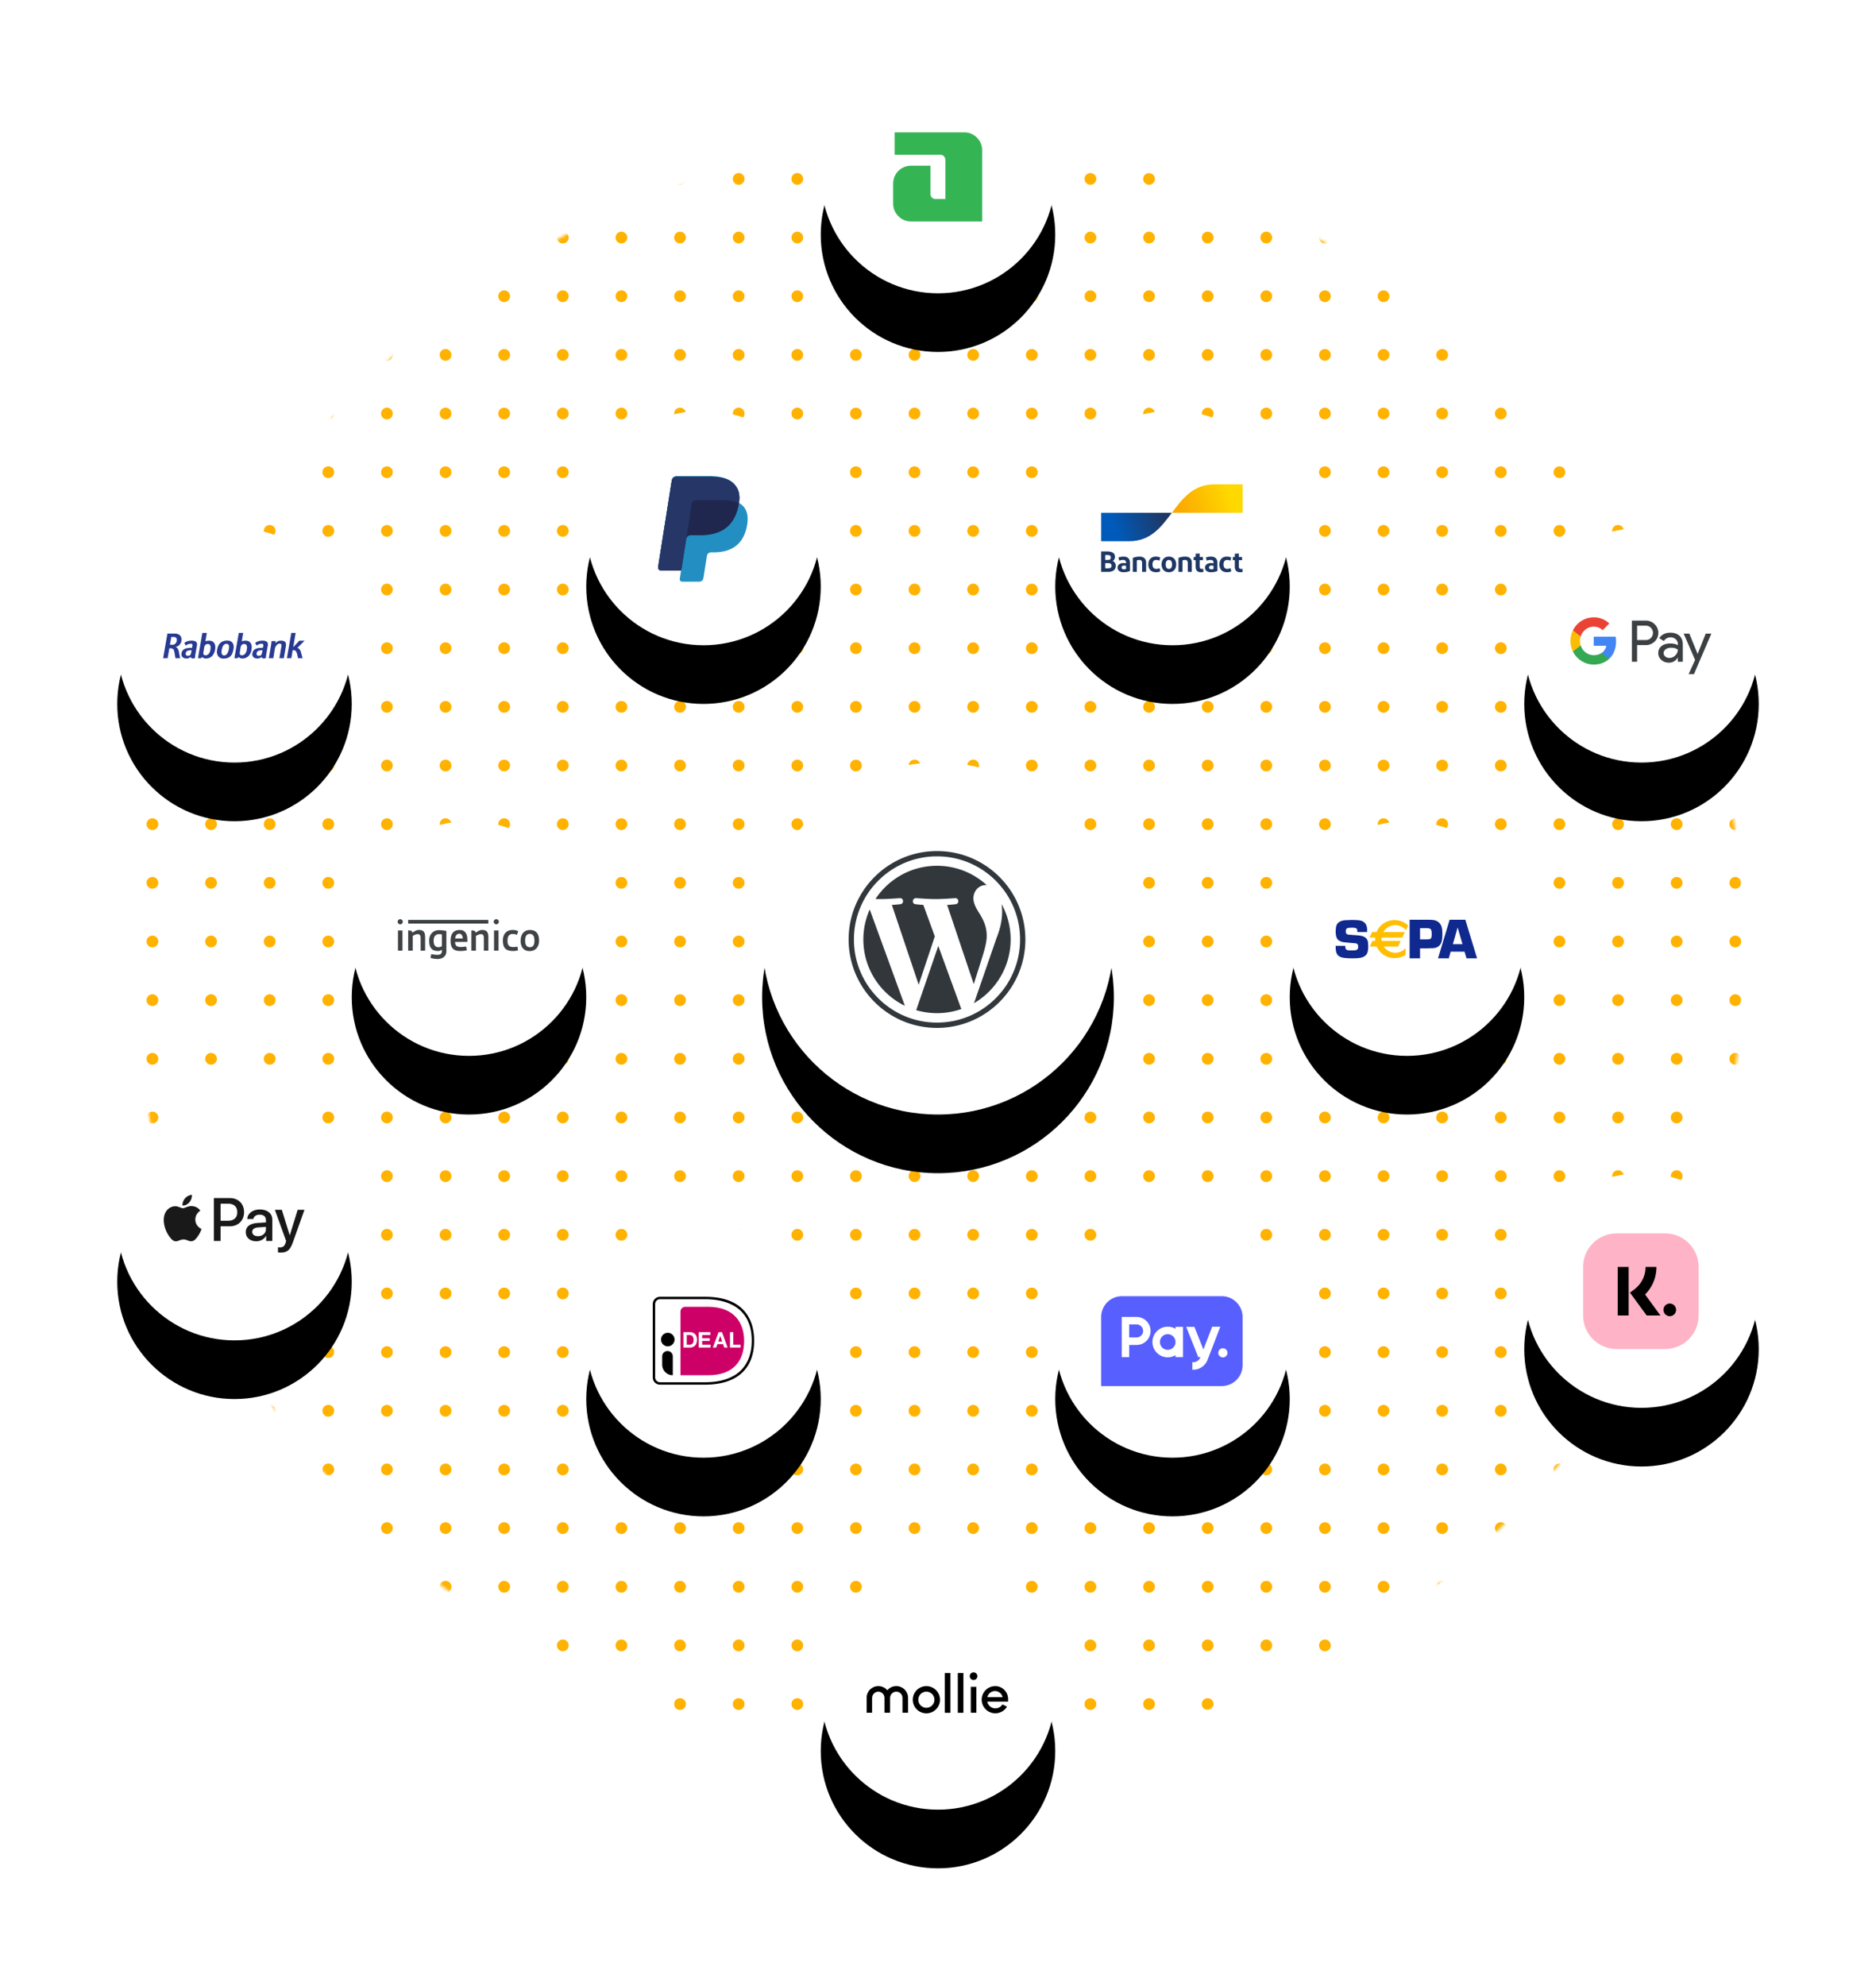<?xml version="1.0" encoding="UTF-8"?> <svg xmlns="http://www.w3.org/2000/svg" xmlns:xlink="http://www.w3.org/1999/xlink" xmlns:v="https://vecta.io/nano" width="640" height="677"><style>.B{fill:#fff}.C{fill:#000}.D{filter:url(#E)}.E{fill-rule:nonzero}</style><defs><circle id="A" cx="275" cy="275" r="275"></circle><circle id="B" cx="60" cy="60" r="60"></circle><filter x="-58.3%" y="-41.7%" width="216.7%" height="216.7%" id="C"><feOffset dy="20" in="SourceAlpha"></feOffset><feGaussianBlur stdDeviation="20"></feGaussianBlur><feColorMatrix values="0 0 0 0 0 0 0 0 0 0 0 0 0 0 0 0 0 0 0.2 0"></feColorMatrix></filter><circle id="D" cx="40" cy="40" r="40"></circle><filter x="-87.5%" y="-62.5%" width="275.0%" height="275.0%" id="E"><feOffset dy="20" in="SourceAlpha"></feOffset><feGaussianBlur stdDeviation="20"></feGaussianBlur><feColorMatrix values="0 0 0 0 0 0 0 0 0 0 0 0 0 0 0 0 0 0 0.2 0"></feColorMatrix></filter><circle id="F" cx="40" cy="40" r="40"></circle><linearGradient x1="20.227%" y1="50.745%" x2="93.381%" y2="39.827%" id="G"><stop stop-color="#005ab9" offset="0%"></stop><stop stop-color="#1e3764" offset="100%"></stop></linearGradient><linearGradient x1="6.055%" y1="59.474%" x2="83.729%" y2="48.825%" id="H"><stop stop-color="#fba900" offset="0%"></stop><stop stop-color="#ffd800" offset="100%"></stop></linearGradient><circle id="I" cx="40" cy="40" r="40"></circle><circle id="J" cx="40" cy="40" r="40"></circle><circle id="K" cx="40" cy="40" r="40"></circle><circle id="L" cx="40" cy="40" r="40"></circle><circle id="M" cx="40" cy="40" r="40"></circle><circle id="N" cx="40" cy="40" r="40"></circle><circle id="O" cx="40" cy="40" r="40"></circle><circle id="P" cx="40" cy="40" r="40"></circle><circle id="Q" cx="40" cy="40" r="40"></circle><circle id="R" cx="40" cy="40" r="40"></circle></defs><g transform="translate(40 20)" fill="none" fill-rule="evenodd"><g transform="translate(5 29)"><mask id="S" class="B"><use xlink:href="#A"></use></mask><path d="M287 610a2 2 0 1 1 0 4 2 2 0 1 1 0-4zm260 0a2 2 0 1 1 0 4 2 2 0 1 1 0-4zm80 0a2 2 0 1 1 0 4 2 2 0 1 1 0-4zm-100 0a2 2 0 1 1 0 4 2 2 0 1 1 0-4zm40 0a2 2 0 1 1 0 4 2 2 0 1 1 0-4zm40 0a2 2 0 1 1 0 4 2 2 0 1 1 0-4zm-20 0a2 2 0 1 1 0 4 2 2 0 1 1 0-4zm-280 0a2 2 0 1 1 0 4 2 2 0 1 1 0-4zm160 0a2 2 0 1 1 0 4 2 2 0 1 1 0-4zm-60 0a2 2 0 1 1 0 4 2 2 0 1 1 0-4zm-80 0a2 2 0 1 1 0 4 2 2 0 1 1 0-4zm160 0a2 2 0 1 1 0 4 2 2 0 1 1 0-4zm-540 0a2 2 0 1 1 0 4 2 2 0 1 1 0-4zm-20 0a2 2 0 1 1 0 4 2 2 0 1 1 0-4zm200 0a2 2 0 1 1 0 4 2 2 0 1 1 0-4zm220 0a2 2 0 1 1 0 4 2 2 0 1 1 0-4zm20 0a2 2 0 1 1 0 4 2 2 0 1 1 0-4zm20 0a2 2 0 1 1 0 4 2 2 0 1 1 0-4zm-420 0a2 2 0 1 1 0 4 2 2 0 1 1 0-4zm300 0a2 2 0 1 1 0 4 2 2 0 1 1 0-4zm240 0a2 2 0 1 1 0 4 2 2 0 1 1 0-4zm-80 0a2 2 0 1 1 0 4 2 2 0 1 1 0-4zm20 0a2 2 0 1 1 0 4 2 2 0 1 1 0-4zm-280 0a2 2 0 1 1 0 4 2 2 0 1 1 0-4zm80 0a2 2 0 1 1 0 4 2 2 0 1 1 0-4zm-200 0a2 2 0 1 1 0 4 2 2 0 1 1 0-4zm20 0a2 2 0 1 1 0 4 2 2 0 1 1 0-4zm-60 0a2 2 0 1 1 0 4 2 2 0 1 1 0-4zm140 0a2 2 0 1 1 0 4 2 2 0 1 1 0-4zm40 0a2 2 0 1 1 0 4 2 2 0 1 1 0-4zm40 0a2 2 0 1 1 0 4 2 2 0 1 1 0-4zm-140 0a2 2 0 1 1 0 4 2 2 0 1 1 0-4zm-100 0a2 2 0 1 1 0 4 2 2 0 1 1 0-4zm220 0a2 2 0 1 1 0 4 2 2 0 1 1 0-4zm-100 0a2 2 0 1 1 0 4 2 2 0 1 1 0-4zm-80 0a2 2 0 1 1 0 4 2 2 0 1 1 0-4zm540-20a2 2 0 1 1 0 4 2 2 0 1 1 0-4zm-540 0a2 2 0 1 1 0 4 2 2 0 1 1 0-4zm-20 0a2 2 0 1 1 0 4 2 2 0 1 1 0-4zm500 0a2 2 0 1 1 0 4 2 2 0 1 1 0-4zm-160 0a2 2 0 1 1 0 4 2 2 0 1 1 0-4zm-180 0a2 2 0 1 1 0 4 2 2 0 1 1 0-4zm120 0a2 2 0 1 1 0 4 2 2 0 1 1 0-4zm-180 0a2 2 0 1 1 0 4 2 2 0 1 1 0-4zm-40 0a2 2 0 1 1 0 4 2 2 0 1 1 0-4zm20 0a2 2 0 1 1 0 4 2 2 0 1 1 0-4zm100 0a2 2 0 1 1 0 4 2 2 0 1 1 0-4zm40 0a2 2 0 1 1 0 4 2 2 0 1 1 0-4zm380 0a2 2 0 1 1 0 4 2 2 0 1 1 0-4zm-280 0a2 2 0 1 1 0 4 2 2 0 1 1 0-4zm120 0a2 2 0 1 1 0 4 2 2 0 1 1 0-4zm-400 0a2 2 0 1 1 0 4 2 2 0 1 1 0-4zm-120 0a2 2 0 1 1 0 4 2 2 0 1 1 0-4zm660 0a2 2 0 1 1 0 4 2 2 0 1 1 0-4zm-620 0a2 2 0 1 1 0 4 2 2 0 1 1 0-4zm520 0a2 2 0 1 1 0 4 2 2 0 1 1 0-4zm-120 0a2 2 0 1 1 0 4 2 2 0 1 1 0-4zm-380 0a2 2 0 1 1 0 4 2 2 0 1 1 0-4zm280 0a2 2 0 1 1 0 4 2 2 0 1 1 0-4zm360 0a2 2 0 1 1 0 4 2 2 0 1 1 0-4zm-200 0a2 2 0 1 1 0 4 2 2 0 1 1 0-4zm-220 0a2 2 0 1 1 0 4 2 2 0 1 1 0-4zm260 0a2 2 0 1 1 0 4 2 2 0 1 1 0-4zm-160 0a2 2 0 1 1 0 4 2 2 0 1 1 0-4zm100 0a2 2 0 1 1 0 4 2 2 0 1 1 0-4zm-280 0a2 2 0 1 1 0 4 2 2 0 1 1 0-4zm20 0a2 2 0 1 1 0 4 2 2 0 1 1 0-4zm100 0a2 2 0 1 1 0 4 2 2 0 1 1 0-4zm-300 0a2 2 0 1 1 0 4 2 2 0 1 1 0-4zm580 0a2 2 0 1 1 0 4 2 2 0 1 1 0-4zm-140 0a2 2 0 1 1 0 4 2 2 0 1 1 0-4zm160 0a2 2 0 1 1 0 4 2 2 0 1 1 0-4zm-440-20a2 2 0 1 1 0 4 2 2 0 1 1 0-4zm200 0a2 2 0 1 1 0 4 2 2 0 1 1 0-4zm160 0a2 2 0 1 1 0 4 2 2 0 1 1 0-4zm-260 0a2 2 0 1 1 0 4 2 2 0 1 1 0-4zm-40 0a2 2 0 1 1 0 4 2 2 0 1 1 0-4zm-220 0a2 2 0 1 1 0 4 2 2 0 1 1 0-4zm480 0a2 2 0 1 1 0 4 2 2 0 1 1 0-4zm-60 0a2 2 0 1 1 0 4 2 2 0 1 1 0-4zm220 0a2 2 0 1 1 0 4 2 2 0 1 1 0-4zm-200 0a2 2 0 1 1 0 4 2 2 0 1 1 0-4zm140 0a2 2 0 1 1 0 4 2 2 0 1 1 0-4zm-340 0a2 2 0 1 1 0 4 2 2 0 1 1 0-4zm440 0a2 2 0 1 1 0 4 2 2 0 1 1 0-4zm-180 0a2 2 0 1 1 0 4 2 2 0 1 1 0-4zm160 0a2 2 0 1 1 0 4 2 2 0 1 1 0-4zm-360 0a2 2 0 1 1 0 4 2 2 0 1 1 0-4zm80 0a2 2 0 1 1 0 4 2 2 0 1 1 0-4zm-200 0a2 2 0 1 1 0 4 2 2 0 1 1 0-4zm-200 0a2 2 0 1 1 0 4 2 2 0 1 1 0-4zm580 0a2 2 0 1 1 0 4 2 2 0 1 1 0-4zm-280 0a2 2 0 1 1 0 4 2 2 0 1 1 0-4zm40 0a2 2 0 1 1 0 4 2 2 0 1 1 0-4zm-220 0a2 2 0 1 1 0 4 2 2 0 1 1 0-4zm-80 0a2 2 0 1 1 0 4 2 2 0 1 1 0-4zm20 0a2 2 0 1 1 0 4 2 2 0 1 1 0-4zm300 0a2 2 0 1 1 0 4 2 2 0 1 1 0-4zm-260 0a2 2 0 1 1 0 4 2 2 0 1 1 0-4zm540 0a2 2 0 1 1 0 4 2 2 0 1 1 0-4zm-420 0a2 2 0 1 1 0 4 2 2 0 1 1 0-4zM7 570a2 2 0 1 1 0 4 2 2 0 1 1 0-4zm400 0a2 2 0 1 1 0 4 2 2 0 1 1 0-4zm-320 0a2 2 0 1 1 0 4 2 2 0 1 1 0-4zm460 0a2 2 0 1 1 0 4 2 2 0 1 1 0-4zm-200 0a2 2 0 1 1 0 4 2 2 0 1 1 0-4zm-280 0a2 2 0 1 1 0 4 2 2 0 1 1 0-4zm420 0a2 2 0 1 1 0 4 2 2 0 1 1 0-4zm-140-20a2 2 0 1 1 0 4 2 2 0 1 1 0-4zm-20 0a2 2 0 1 1 0 4 2 2 0 1 1 0-4zm-400 0a2 2 0 1 1 0 4 2 2 0 1 1 0-4zm440 0a2 2 0 1 1 0 4 2 2 0 1 1 0-4zm20 0a2 2 0 1 1 0 4 2 2 0 1 1 0-4zm40 0a2 2 0 1 1 0 4 2 2 0 1 1 0-4zm80 0a2 2 0 1 1 0 4 2 2 0 1 1 0-4zm20 0a2 2 0 1 1 0 4 2 2 0 1 1 0-4zm-500 0a2 2 0 1 1 0 4 2 2 0 1 1 0-4zm160 0a2 2 0 1 1 0 4 2 2 0 1 1 0-4zm420 0a2 2 0 1 1 0 4 2 2 0 1 1 0-4zm-60 0a2 2 0 1 1 0 4 2 2 0 1 1 0-4zm-420 0a2 2 0 1 1 0 4 2 2 0 1 1 0-4zm320 0a2 2 0 1 1 0 4 2 2 0 1 1 0-4zm-220 0a2 2 0 1 1 0 4 2 2 0 1 1 0-4zm180 0a2 2 0 1 1 0 4 2 2 0 1 1 0-4zm-320 0a2 2 0 1 1 0 4 2 2 0 1 1 0-4zm400 0a2 2 0 1 1 0 4 2 2 0 1 1 0-4zm-440 0a2 2 0 1 1 0 4 2 2 0 1 1 0-4zm-100 0a2 2 0 1 1 0 4 2 2 0 1 1 0-4zm320 0a2 2 0 1 1 0 4 2 2 0 1 1 0-4zm200 0a2 2 0 1 1 0 4 2 2 0 1 1 0-4zm-260 0a2 2 0 1 1 0 4 2 2 0 1 1 0-4zm-220 0a2 2 0 1 1 0 4 2 2 0 1 1 0-4zm120 0a2 2 0 1 1 0 4 2 2 0 1 1 0-4zm200 0a2 2 0 1 1 0 4 2 2 0 1 1 0-4zm-160 0a2 2 0 1 1 0 4 2 2 0 1 1 0-4zm440 0a2 2 0 1 1 0 4 2 2 0 1 1 0-4zm-620 0a2 2 0 1 1 0 4 2 2 0 1 1 0-4zm320 0a2 2 0 1 1 0 4 2 2 0 1 1 0-4zm-220 0a2 2 0 1 1 0 4 2 2 0 1 1 0-4zm560 0a2 2 0 1 1 0 4 2 2 0 1 1 0-4zm-380 0a2 2 0 1 1 0 4 2 2 0 1 1 0-4zm-80 0a2 2 0 1 1 0 4 2 2 0 1 1 0-4zM7 550a2 2 0 1 1 0 4 2 2 0 1 1 0-4zm560 0a2 2 0 1 1 0 4 2 2 0 1 1 0-4zm-440-20a2 2 0 1 1 0 4 2 2 0 1 1 0-4zm500 0a2 2 0 1 1 0 4 2 2 0 1 1 0-4zm-160 0a2 2 0 1 1 0 4 2 2 0 1 1 0-4zm60 0a2 2 0 1 1 0 4 2 2 0 1 1 0-4zm-420 0a2 2 0 1 1 0 4 2 2 0 1 1 0-4zm320 0a2 2 0 1 1 0 4 2 2 0 1 1 0-4zm-240 0a2 2 0 1 1 0 4 2 2 0 1 1 0-4zm160 0a2 2 0 1 1 0 4 2 2 0 1 1 0-4zm-380 0a2 2 0 1 1 0 4 2 2 0 1 1 0-4zm300 0a2 2 0 1 1 0 4 2 2 0 1 1 0-4zm340 0a2 2 0 1 1 0 4 2 2 0 1 1 0-4zm-100 0a2 2 0 1 1 0 4 2 2 0 1 1 0-4zm-100 0a2 2 0 1 1 0 4 2 2 0 1 1 0-4zm-380 0a2 2 0 1 1 0 4 2 2 0 1 1 0-4zm340 0a2 2 0 1 1 0 4 2 2 0 1 1 0-4zm80 0a2 2 0 1 1 0 4 2 2 0 1 1 0-4zm-520 0a2 2 0 1 1 0 4 2 2 0 1 1 0-4zm320 0a2 2 0 1 1 0 4 2 2 0 1 1 0-4zm80 0a2 2 0 1 1 0 4 2 2 0 1 1 0-4zm-40 0a2 2 0 1 1 0 4 2 2 0 1 1 0-4zm-80 0a2 2 0 1 1 0 4 2 2 0 1 1 0-4zm-140 0a2 2 0 1 1 0 4 2 2 0 1 1 0-4zm420 0a2 2 0 1 1 0 4 2 2 0 1 1 0-4zm-100 0a2 2 0 1 1 0 4 2 2 0 1 1 0-4zm-80 0a2 2 0 1 1 0 4 2 2 0 1 1 0-4zm-160 0a2 2 0 1 1 0 4 2 2 0 1 1 0-4zm-60 0a2 2 0 1 1 0 4 2 2 0 1 1 0-4zm500 0a2 2 0 1 1 0 4 2 2 0 1 1 0-4zm-40 0a2 2 0 1 1 0 4 2 2 0 1 1 0-4zm-320 0a2 2 0 1 1 0 4 2 2 0 1 1 0-4zm-240 0a2 2 0 1 1 0 4 2 2 0 1 1 0-4zm580 0a2 2 0 1 1 0 4 2 2 0 1 1 0-4zM7 530a2 2 0 1 1 0 4 2 2 0 1 1 0-4zm160 0a2 2 0 1 1 0 4 2 2 0 1 1 0-4zm-120 0a2 2 0 1 1 0 4 2 2 0 1 1 0-4zm-100 0a2 2 0 1 1 0 4 2 2 0 1 1 0-4zm80-20a2 2 0 1 1 0 4 2 2 0 1 1 0-4zm260 0a2 2 0 1 1 0 4 2 2 0 1 1 0-4zm-60 0a2 2 0 1 1 0 4 2 2 0 1 1 0-4zm-180 0a2 2 0 1 1 0 4 2 2 0 1 1 0-4zm-40 0a2 2 0 1 1 0 4 2 2 0 1 1 0-4zm360 0a2 2 0 1 1 0 4 2 2 0 1 1 0-4zm260 0a2 2 0 1 1 0 4 2 2 0 1 1 0-4zm-460 0a2 2 0 1 1 0 4 2 2 0 1 1 0-4zm-240 0a2 2 0 1 1 0 4 2 2 0 1 1 0-4zm280 0a2 2 0 1 1 0 4 2 2 0 1 1 0-4zm220 0a2 2 0 1 1 0 4 2 2 0 1 1 0-4zm-480 0a2 2 0 1 1 0 4 2 2 0 1 1 0-4zm320 0a2 2 0 1 1 0 4 2 2 0 1 1 0-4zm180 0a2 2 0 1 1 0 4 2 2 0 1 1 0-4zm-340 0a2 2 0 1 1 0 4 2 2 0 1 1 0-4zm220 0a2 2 0 1 1 0 4 2 2 0 1 1 0-4zm160 0a2 2 0 1 1 0 4 2 2 0 1 1 0-4zm-300 0a2 2 0 1 1 0 4 2 2 0 1 1 0-4zm-220 0a2 2 0 1 1 0 4 2 2 0 1 1 0-4zm620 0a2 2 0 1 1 0 4 2 2 0 1 1 0-4zm-180 0a2 2 0 1 1 0 4 2 2 0 1 1 0-4zm-420 0a2 2 0 1 1 0 4 2 2 0 1 1 0-4zm560 0a2 2 0 1 1 0 4 2 2 0 1 1 0-4zm-300 0a2 2 0 1 1 0 4 2 2 0 1 1 0-4zm-180 0a2 2 0 1 1 0 4 2 2 0 1 1 0-4zm440 0a2 2 0 1 1 0 4 2 2 0 1 1 0-4zm-120 0a2 2 0 1 1 0 4 2 2 0 1 1 0-4zm180 0a2 2 0 1 1 0 4 2 2 0 1 1 0-4zm40 0a2 2 0 1 1 0 4 2 2 0 1 1 0-4zm-520 0a2 2 0 1 1 0 4 2 2 0 1 1 0-4zm220 0a2 2 0 1 1 0 4 2 2 0 1 1 0-4zm160 0a2 2 0 1 1 0 4 2 2 0 1 1 0-4zm-320 0a2 2 0 1 1 0 4 2 2 0 1 1 0-4zm200 0a2 2 0 1 1 0 4 2 2 0 1 1 0-4zm-220 0a2 2 0 1 1 0 4 2 2 0 1 1 0-4zm400 0a2 2 0 1 1 0 4 2 2 0 1 1 0-4zm0-20a2 2 0 1 1 0 4 2 2 0 1 1 0-4zm-480 0a2 2 0 1 1 0 4 2 2 0 1 1 0-4zm80 0a2 2 0 1 1 0 4 2 2 0 1 1 0-4zm160 0a2 2 0 1 1 0 4 2 2 0 1 1 0-4zm40 0a2 2 0 1 1 0 4 2 2 0 1 1 0-4zm60 0a2 2 0 1 1 0 4 2 2 0 1 1 0-4zm-20 0a2 2 0 1 1 0 4 2 2 0 1 1 0-4zm240 0a2 2 0 1 1 0 4 2 2 0 1 1 0-4zm-120 0a2 2 0 1 1 0 4 2 2 0 1 1 0-4zm20 0a2 2 0 1 1 0 4 2 2 0 1 1 0-4zm-580 0a2 2 0 1 1 0 4 2 2 0 1 1 0-4zm700 0a2 2 0 1 1 0 4 2 2 0 1 1 0-4zm-160 0a2 2 0 1 1 0 4 2 2 0 1 1 0-4zm-440 0a2 2 0 1 1 0 4 2 2 0 1 1 0-4zm140 0a2 2 0 1 1 0 4 2 2 0 1 1 0-4zm380 0a2 2 0 1 1 0 4 2 2 0 1 1 0-4zm-100 0a2 2 0 1 1 0 4 2 2 0 1 1 0-4zm-300 0a2 2 0 1 1 0 4 2 2 0 1 1 0-4zm160 0a2 2 0 1 1 0 4 2 2 0 1 1 0-4zm100 0a2 2 0 1 1 0 4 2 2 0 1 1 0-4zm-460 0a2 2 0 1 1 0 4 2 2 0 1 1 0-4zm320 0a2 2 0 1 1 0 4 2 2 0 1 1 0-4zm-160 0a2 2 0 1 1 0 4 2 2 0 1 1 0-4zm-120 0a2 2 0 1 1 0 4 2 2 0 1 1 0-4zm-20 0a2 2 0 1 1 0 4 2 2 0 1 1 0-4zm460 0a2 2 0 1 1 0 4 2 2 0 1 1 0-4zm-180 0a2 2 0 1 1 0 4 2 2 0 1 1 0-4zm340 0a2 2 0 1 1 0 4 2 2 0 1 1 0-4zm-400 0a2 2 0 1 1 0 4 2 2 0 1 1 0-4zm-120 0a2 2 0 1 1 0 4 2 2 0 1 1 0-4zm160 0a2 2 0 1 1 0 4 2 2 0 1 1 0-4zm340 0a2 2 0 1 1 0 4 2 2 0 1 1 0-4zM7 490a2 2 0 1 1 0 4 2 2 0 1 1 0-4zm200 0a2 2 0 1 1 0 4 2 2 0 1 1 0-4zm140 0a2 2 0 1 1 0 4 2 2 0 1 1 0-4zm-260 0a2 2 0 1 1 0 4 2 2 0 1 1 0-4zm-100-20a2 2 0 1 1 0 4 2 2 0 1 1 0-4zm120 0a2 2 0 1 1 0 4 2 2 0 1 1 0-4zm460 0a2 2 0 1 1 0 4 2 2 0 1 1 0-4zm-600 0a2 2 0 1 1 0 4 2 2 0 1 1 0-4zm80 0a2 2 0 1 1 0 4 2 2 0 1 1 0-4zm340 0a2 2 0 1 1 0 4 2 2 0 1 1 0-4zm-60 0a2 2 0 1 1 0 4 2 2 0 1 1 0-4zm-140 0a2 2 0 1 1 0 4 2 2 0 1 1 0-4zm280 0a2 2 0 1 1 0 4 2 2 0 1 1 0-4zm-220 0a2 2 0 1 1 0 4 2 2 0 1 1 0-4zm-20 0a2 2 0 1 1 0 4 2 2 0 1 1 0-4zm-100 0a2 2 0 1 1 0 4 2 2 0 1 1 0-4zM7 470a2 2 0 1 1 0 4 2 2 0 1 1 0-4zm580 0a2 2 0 1 1 0 4 2 2 0 1 1 0-4zm-80 0a2 2 0 1 1 0 4 2 2 0 1 1 0-4zm-580 0a2 2 0 1 1 0 4 2 2 0 1 1 0-4zm620 0a2 2 0 1 1 0 4 2 2 0 1 1 0-4zm-140 0a2 2 0 1 1 0 4 2 2 0 1 1 0-4zm-340 0a2 2 0 1 1 0 4 2 2 0 1 1 0-4zm460 0a2 2 0 1 1 0 4 2 2 0 1 1 0-4zm-440 0a2 2 0 1 1 0 4 2 2 0 1 1 0-4zm-60 0a2 2 0 1 1 0 4 2 2 0 1 1 0-4zm120 0a2 2 0 1 1 0 4 2 2 0 1 1 0-4zm-200 0a2 2 0 1 1 0 4 2 2 0 1 1 0-4zm540 0a2 2 0 1 1 0 4 2 2 0 1 1 0-4zm-220 0a2 2 0 1 1 0 4 2 2 0 1 1 0-4zm160 0a2 2 0 1 1 0 4 2 2 0 1 1 0-4zm-140 0a2 2 0 1 1 0 4 2 2 0 1 1 0-4zm80 0a2 2 0 1 1 0 4 2 2 0 1 1 0-4zm-60 0a2 2 0 1 1 0 4 2 2 0 1 1 0-4zm40 0a2 2 0 1 1 0 4 2 2 0 1 1 0-4zm100 0a2 2 0 1 1 0 4 2 2 0 1 1 0-4zm-280 0a2 2 0 1 1 0 4 2 2 0 1 1 0-4zm440 0a2 2 0 1 1 0 4 2 2 0 1 1 0-4zm20 0a2 2 0 1 1 0 4 2 2 0 1 1 0-4zm-420 0a2 2 0 1 1 0 4 2 2 0 1 1 0-4zm-20-20a2 2 0 1 1 0 4 2 2 0 1 1 0-4zm340 0a2 2 0 1 1 0 4 2 2 0 1 1 0-4zM7 450a2 2 0 1 1 0 4 2 2 0 1 1 0-4zm40 0a2 2 0 1 1 0 4 2 2 0 1 1 0-4zm540 0a2 2 0 1 1 0 4 2 2 0 1 1 0-4zm-360 0a2 2 0 1 1 0 4 2 2 0 1 1 0-4zm320 0a2 2 0 1 1 0 4 2 2 0 1 1 0-4zm-300 0a2 2 0 1 1 0 4 2 2 0 1 1 0-4zm100 0a2 2 0 1 1 0 4 2 2 0 1 1 0-4zm160 0a2 2 0 1 1 0 4 2 2 0 1 1 0-4zm-580 0a2 2 0 1 1 0 4 2 2 0 1 1 0-4zm40 0a2 2 0 1 1 0 4 2 2 0 1 1 0-4zm340 0a2 2 0 1 1 0 4 2 2 0 1 1 0-4zm-320 0a2 2 0 1 1 0 4 2 2 0 1 1 0-4zm640 0a2 2 0 1 1 0 4 2 2 0 1 1 0-4zm-20 0a2 2 0 1 1 0 4 2 2 0 1 1 0-4zm-40 0a2 2 0 1 1 0 4 2 2 0 1 1 0-4zm-100 0a2 2 0 1 1 0 4 2 2 0 1 1 0-4zm-320 0a2 2 0 1 1 0 4 2 2 0 1 1 0-4zm-40 0a2 2 0 1 1 0 4 2 2 0 1 1 0-4zm-160 0a2 2 0 1 1 0 4 2 2 0 1 1 0-4zm460 0a2 2 0 1 1 0 4 2 2 0 1 1 0-4zm80 0a2 2 0 1 1 0 4 2 2 0 1 1 0-4zm-280 0a2 2 0 1 1 0 4 2 2 0 1 1 0-4zm240 0a2 2 0 1 1 0 4 2 2 0 1 1 0-4zm-20 0a2 2 0 1 1 0 4 2 2 0 1 1 0-4zm-260 0a2 2 0 1 1 0 4 2 2 0 1 1 0-4zm-100 0a2 2 0 1 1 0 4 2 2 0 1 1 0-4zm200 0a2 2 0 1 1 0 4 2 2 0 1 1 0-4zm-180 0a2 2 0 1 1 0 4 2 2 0 1 1 0-4zm300 0a2 2 0 1 1 0 4 2 2 0 1 1 0-4zm-60 0a2 2 0 1 1 0 4 2 2 0 1 1 0-4zm-40 0a2 2 0 1 1 0 4 2 2 0 1 1 0-4zm-160 0a2 2 0 1 1 0 4 2 2 0 1 1 0-4zm-100 0a2 2 0 1 1 0 4 2 2 0 1 1 0-4zm340 0a2 2 0 1 1 0 4 2 2 0 1 1 0-4zm20-20a2 2 0 1 1 0 4 2 2 0 1 1 0-4zm-180 0a2 2 0 1 1 0 4 2 2 0 1 1 0-4zm-100 0a2 2 0 1 1 0 4 2 2 0 1 1 0-4zm80 0a2 2 0 1 1 0 4 2 2 0 1 1 0-4zm-100 0a2 2 0 1 1 0 4 2 2 0 1 1 0-4zm400 0a2 2 0 1 1 0 4 2 2 0 1 1 0-4zm-260 0a2 2 0 1 1 0 4 2 2 0 1 1 0-4zm120 0a2 2 0 1 1 0 4 2 2 0 1 1 0-4zm180 0a2 2 0 1 1 0 4 2 2 0 1 1 0-4zm60 0a2 2 0 1 1 0 4 2 2 0 1 1 0-4zm-440 0a2 2 0 1 1 0 4 2 2 0 1 1 0-4zm160 0a2 2 0 1 1 0 4 2 2 0 1 1 0-4zm20 0a2 2 0 1 1 0 4 2 2 0 1 1 0-4zm-40 0a2 2 0 1 1 0 4 2 2 0 1 1 0-4zm-300 0a2 2 0 1 1 0 4 2 2 0 1 1 0-4zm20 0a2 2 0 1 1 0 4 2 2 0 1 1 0-4zm-80 0a2 2 0 1 1 0 4 2 2 0 1 1 0-4zm200 0a2 2 0 1 1 0 4 2 2 0 1 1 0-4zm480 0a2 2 0 1 1 0 4 2 2 0 1 1 0-4zm-60 0a2 2 0 1 1 0 4 2 2 0 1 1 0-4zm-580 0a2 2 0 1 1 0 4 2 2 0 1 1 0-4zm600 0a2 2 0 1 1 0 4 2 2 0 1 1 0-4zm60 0a2 2 0 1 1 0 4 2 2 0 1 1 0-4zm-380 0a2 2 0 1 1 0 4 2 2 0 1 1 0-4zm200 0a2 2 0 1 1 0 4 2 2 0 1 1 0-4zm-20 0a2 2 0 1 1 0 4 2 2 0 1 1 0-4zm-260 0a2 2 0 1 1 0 4 2 2 0 1 1 0-4zm-100 0a2 2 0 1 1 0 4 2 2 0 1 1 0-4zm300 0a2 2 0 1 1 0 4 2 2 0 1 1 0-4zm-320 0a2 2 0 1 1 0 4 2 2 0 1 1 0-4zm360 0a2 2 0 1 1 0 4 2 2 0 1 1 0-4zm-140 0a2 2 0 1 1 0 4 2 2 0 1 1 0-4zm240 0a2 2 0 1 1 0 4 2 2 0 1 1 0-4zm-560 0a2 2 0 1 1 0 4 2 2 0 1 1 0-4zm520 0a2 2 0 1 1 0 4 2 2 0 1 1 0-4zm-440 0a2 2 0 1 1 0 4 2 2 0 1 1 0-4zm100-20a2 2 0 1 1 0 4 2 2 0 1 1 0-4zM7 410a2 2 0 1 1 0 4 2 2 0 1 1 0-4zm-60 0a2 2 0 1 1 0 4 2 2 0 1 1 0-4zm-20 0a2 2 0 1 1 0 4 2 2 0 1 1 0-4zm380 0a2 2 0 1 1 0 4 2 2 0 1 1 0-4zm-60 0a2 2 0 1 1 0 4 2 2 0 1 1 0-4zm160 0a2 2 0 1 1 0 4 2 2 0 1 1 0-4zm-180 0a2 2 0 1 1 0 4 2 2 0 1 1 0-4zm-20 0a2 2 0 1 1 0 4 2 2 0 1 1 0-4zm-20 0a2 2 0 1 1 0 4 2 2 0 1 1 0-4zm-160 0a2 2 0 1 1 0 4 2 2 0 1 1 0-4zm240 0a2 2 0 1 1 0 4 2 2 0 1 1 0-4zm100 0a2 2 0 1 1 0 4 2 2 0 1 1 0-4zm80 0a2 2 0 1 1 0 4 2 2 0 1 1 0-4zm-360 0a2 2 0 1 1 0 4 2 2 0 1 1 0-4zm200 0a2 2 0 1 1 0 4 2 2 0 1 1 0-4zm-180 0a2 2 0 1 1 0 4 2 2 0 1 1 0-4zm400 0a2 2 0 1 1 0 4 2 2 0 1 1 0-4zm-440 0a2 2 0 1 1 0 4 2 2 0 1 1 0-4zm80 0a2 2 0 1 1 0 4 2 2 0 1 1 0-4zm340 0a2 2 0 1 1 0 4 2 2 0 1 1 0-4zm-100 0a2 2 0 1 1 0 4 2 2 0 1 1 0-4zm40 0a2 2 0 1 1 0 4 2 2 0 1 1 0-4zm40 0a2 2 0 1 1 0 4 2 2 0 1 1 0-4zm120 0a2 2 0 1 1 0 4 2 2 0 1 1 0-4zm-60 0a2 2 0 1 1 0 4 2 2 0 1 1 0-4zm-360 0a2 2 0 1 1 0 4 2 2 0 1 1 0-4zm160 0a2 2 0 1 1 0 4 2 2 0 1 1 0-4zm-340 0a2 2 0 1 1 0 4 2 2 0 1 1 0-4zm640 0a2 2 0 1 1 0 4 2 2 0 1 1 0-4zm-80 0a2 2 0 1 1 0 4 2 2 0 1 1 0-4zm-500 0a2 2 0 1 1 0 4 2 2 0 1 1 0-4zm560 0a2 2 0 1 1 0 4 2 2 0 1 1 0-4zm-640 0a2 2 0 1 1 0 4 2 2 0 1 1 0-4zm380 0a2 2 0 1 1 0 4 2 2 0 1 1 0-4zm220 0a2 2 0 1 1 0 4 2 2 0 1 1 0-4zm-260-20l.149.005A2 2 0 0 1 307 394a2 2 0 1 1 0-4zM7 390l.149.005A2 2 0 0 1 7 394a2 2 0 1 1 0-4zm580 0l.149.005A2 2 0 0 1 587 394a2 2 0 1 1 0-4zm20 0l.149.005A2 2 0 0 1 607 394a2 2 0 1 1 0-4zm-200 0l.149.005A2 2 0 0 1 407 394a2 2 0 1 1 0-4zm-280 0l.149.005A2 2 0 0 1 127 394a2 2 0 1 1 0-4zm100 0l.149.005A2 2 0 0 1 227 394a2 2 0 1 1 0-4zm400 0l.149.005A2 2 0 0 1 627 394a2 2 0 1 1 0-4zm-100 0l.149.005A2 2 0 0 1 527 394a2 2 0 1 1 0-4zm-80 0l.149.005A2 2 0 0 1 447 394a2 2 0 1 1 0-4zm-500 0l.149.005A2 2 0 0 1-53 394a2 2 0 1 1 0-4zm260 0l.149.005A2 2 0 0 1 207 394a2 2 0 1 1 0-4zm-100 0l.149.005A2 2 0 0 1 107 394a2 2 0 1 1 0-4zm80 0l.149.005A2 2 0 0 1 187 394a2 2 0 1 1 0-4zm180 0l.149.005A2 2 0 0 1 367 394a2 2 0 1 1 0-4zm140 0l.149.005A2 2 0 0 1 507 394a2 2 0 1 1 0-4zm-340 0l.149.005A2 2 0 0 1 167 394a2 2 0 1 1 0-4zm80 0l.149.005A2 2 0 0 1 247 394a2 2 0 1 1 0-4zm240 0l.149.005A2 2 0 0 1 487 394a2 2 0 1 1 0-4zm-520 0l.149.005A2 2 0 0 1-33 394a2 2 0 1 1 0-4zm580 0l.149.005A2 2 0 0 1 547 394a2 2 0 1 1 0-4zm-80 0l.149.005A2 2 0 0 1 467 394a2 2 0 1 1 0-4zm-80 0l.149.005A2 2 0 0 1 387 394a2 2 0 1 1 0-4zm-300 0l.149.005A2 2 0 0 1 87 394a2 2 0 1 1 0-4zm200 0l.149.005A2 2 0 0 1 287 394a2 2 0 1 1 0-4zm280 0l.149.005A2 2 0 0 1 567 394a2 2 0 1 1 0-4zm-580 0l.149.005A2 2 0 0 1-13 394a2 2 0 1 1 0-4zm160 0l.149.005A2 2 0 0 1 147 394a2 2 0 1 1 0-4zm-80 0l.149.005A2 2 0 0 1 67 394a2 2 0 1 1 0-4zm360 0l.149.005A2 2 0 0 1 427 394a2 2 0 1 1 0-4zm-100 0l.149.005A2 2 0 0 1 327 394a2 2 0 1 1 0-4zm-280 0l.149.005A2 2 0 0 1 47 394a2 2 0 1 1 0-4zm220 0l.149.005A2 2 0 0 1 267 394a2 2 0 1 1 0-4zm-240 0l.149.005A2 2 0 0 1 27 394a2 2 0 1 1 0-4zm320 0l.149.005A2 2 0 0 1 347 394a2 2 0 1 1 0-4zm-420 0l.149.005A2 2 0 0 1-73 394a2 2 0 1 1 0-4zm640-20a2 2 0 1 1 0 4 2 2 0 1 1 0-4zm-540 0a2 2 0 1 1 0 4 2 2 0 1 1 0-4zm-20 0a2 2 0 1 1 0 4 2 2 0 1 1 0-4zm500 0a2 2 0 1 1 0 4 2 2 0 1 1 0-4zm-160 0a2 2 0 1 1 0 4 2 2 0 1 1 0-4zm-180 0a2 2 0 1 1 0 4 2 2 0 1 1 0-4zm120 0a2 2 0 1 1 0 4 2 2 0 1 1 0-4zm-180 0a2 2 0 1 1 0 4 2 2 0 1 1 0-4zm-40 0a2 2 0 1 1 0 4 2 2 0 1 1 0-4zm20 0a2 2 0 1 1 0 4 2 2 0 1 1 0-4zm100 0a2 2 0 1 1 0 4 2 2 0 1 1 0-4zm40 0a2 2 0 1 1 0 4 2 2 0 1 1 0-4zm380 0a2 2 0 1 1 0 4 2 2 0 1 1 0-4zm-280 0a2 2 0 1 1 0 4 2 2 0 1 1 0-4zm120 0a2 2 0 1 1 0 4 2 2 0 1 1 0-4zm-400 0a2 2 0 1 1 0 4 2 2 0 1 1 0-4zm-120 0a2 2 0 1 1 0 4 2 2 0 1 1 0-4zm660 0a2 2 0 1 1 0 4 2 2 0 1 1 0-4zm-620 0a2 2 0 1 1 0 4 2 2 0 1 1 0-4zm520 0a2 2 0 1 1 0 4 2 2 0 1 1 0-4zm-120 0a2 2 0 1 1 0 4 2 2 0 1 1 0-4zm-380 0a2 2 0 1 1 0 4 2 2 0 1 1 0-4zm280 0a2 2 0 1 1 0 4 2 2 0 1 1 0-4zm360 0a2 2 0 1 1 0 4 2 2 0 1 1 0-4zm-200 0a2 2 0 1 1 0 4 2 2 0 1 1 0-4zm-220 0a2 2 0 1 1 0 4 2 2 0 1 1 0-4zm260 0a2 2 0 1 1 0 4 2 2 0 1 1 0-4zm-160 0a2 2 0 1 1 0 4 2 2 0 1 1 0-4zm100 0a2 2 0 1 1 0 4 2 2 0 1 1 0-4zm-280 0a2 2 0 1 1 0 4 2 2 0 1 1 0-4zm20 0a2 2 0 1 1 0 4 2 2 0 1 1 0-4zm100 0a2 2 0 1 1 0 4 2 2 0 1 1 0-4zm-300 0a2 2 0 1 1 0 4 2 2 0 1 1 0-4zm580 0a2 2 0 1 1 0 4 2 2 0 1 1 0-4zm-140 0a2 2 0 1 1 0 4 2 2 0 1 1 0-4zm160 0a2 2 0 1 1 0 4 2 2 0 1 1 0-4zm-440-20a2 2 0 1 1 0 4 2 2 0 1 1 0-4zm200 0a2 2 0 1 1 0 4 2 2 0 1 1 0-4zm160 0a2 2 0 1 1 0 4 2 2 0 1 1 0-4zm-260 0a2 2 0 1 1 0 4 2 2 0 1 1 0-4zm-40 0a2 2 0 1 1 0 4 2 2 0 1 1 0-4zm-220 0a2 2 0 1 1 0 4 2 2 0 1 1 0-4zm480 0a2 2 0 1 1 0 4 2 2 0 1 1 0-4zm-60 0a2 2 0 1 1 0 4 2 2 0 1 1 0-4zm220 0a2 2 0 1 1 0 4 2 2 0 1 1 0-4zm-200 0a2 2 0 1 1 0 4 2 2 0 1 1 0-4zm140 0a2 2 0 1 1 0 4 2 2 0 1 1 0-4zm-340 0a2 2 0 1 1 0 4 2 2 0 1 1 0-4zm440 0a2 2 0 1 1 0 4 2 2 0 1 1 0-4zm-180 0a2 2 0 1 1 0 4 2 2 0 1 1 0-4zm160 0a2 2 0 1 1 0 4 2 2 0 1 1 0-4zm-360 0a2 2 0 1 1 0 4 2 2 0 1 1 0-4zm80 0a2 2 0 1 1 0 4 2 2 0 1 1 0-4zm-200 0a2 2 0 1 1 0 4 2 2 0 1 1 0-4zm-200 0a2 2 0 1 1 0 4 2 2 0 1 1 0-4zm580 0a2 2 0 1 1 0 4 2 2 0 1 1 0-4zm-280 0a2 2 0 1 1 0 4 2 2 0 1 1 0-4zm40 0a2 2 0 1 1 0 4 2 2 0 1 1 0-4zm-220 0a2 2 0 1 1 0 4 2 2 0 1 1 0-4zm-80 0a2 2 0 1 1 0 4 2 2 0 1 1 0-4zm20 0a2 2 0 1 1 0 4 2 2 0 1 1 0-4zm300 0a2 2 0 1 1 0 4 2 2 0 1 1 0-4zm-260 0a2 2 0 1 1 0 4 2 2 0 1 1 0-4zm540 0a2 2 0 1 1 0 4 2 2 0 1 1 0-4zm-420 0a2 2 0 1 1 0 4 2 2 0 1 1 0-4zM7 350a2 2 0 1 1 0 4 2 2 0 1 1 0-4zm400 0a2 2 0 1 1 0 4 2 2 0 1 1 0-4zm-320 0a2 2 0 1 1 0 4 2 2 0 1 1 0-4zm460 0a2 2 0 1 1 0 4 2 2 0 1 1 0-4zm-200 0a2 2 0 1 1 0 4 2 2 0 1 1 0-4zm-280 0a2 2 0 1 1 0 4 2 2 0 1 1 0-4zm420 0a2 2 0 1 1 0 4 2 2 0 1 1 0-4zm-140-20a2 2 0 1 1 0 4 2 2 0 1 1 0-4zm-20 0a2 2 0 1 1 0 4 2 2 0 1 1 0-4zm-400 0a2 2 0 1 1 0 4 2 2 0 1 1 0-4zm440 0a2 2 0 1 1 0 4 2 2 0 1 1 0-4zm20 0a2 2 0 1 1 0 4 2 2 0 1 1 0-4zm40 0a2 2 0 1 1 0 4 2 2 0 1 1 0-4zm80 0a2 2 0 1 1 0 4 2 2 0 1 1 0-4zm20 0a2 2 0 1 1 0 4 2 2 0 1 1 0-4zm-500 0a2 2 0 1 1 0 4 2 2 0 1 1 0-4zm160 0a2 2 0 1 1 0 4 2 2 0 1 1 0-4zm420 0a2 2 0 1 1 0 4 2 2 0 1 1 0-4zm-60 0a2 2 0 1 1 0 4 2 2 0 1 1 0-4zm-420 0a2 2 0 1 1 0 4 2 2 0 1 1 0-4zm320 0a2 2 0 1 1 0 4 2 2 0 1 1 0-4zm-220 0a2 2 0 1 1 0 4 2 2 0 1 1 0-4zm180 0a2 2 0 1 1 0 4 2 2 0 1 1 0-4zm-320 0a2 2 0 1 1 0 4 2 2 0 1 1 0-4zm400 0a2 2 0 1 1 0 4 2 2 0 1 1 0-4zm-440 0a2 2 0 1 1 0 4 2 2 0 1 1 0-4zm-100 0a2 2 0 1 1 0 4 2 2 0 1 1 0-4zm320 0a2 2 0 1 1 0 4 2 2 0 1 1 0-4zm200 0a2 2 0 1 1 0 4 2 2 0 1 1 0-4zm-260 0a2 2 0 1 1 0 4 2 2 0 1 1 0-4zm-220 0a2 2 0 1 1 0 4 2 2 0 1 1 0-4zm120 0a2 2 0 1 1 0 4 2 2 0 1 1 0-4zm200 0a2 2 0 1 1 0 4 2 2 0 1 1 0-4zm-160 0a2 2 0 1 1 0 4 2 2 0 1 1 0-4zm440 0a2 2 0 1 1 0 4 2 2 0 1 1 0-4zm-620 0a2 2 0 1 1 0 4 2 2 0 1 1 0-4zm320 0a2 2 0 1 1 0 4 2 2 0 1 1 0-4zm-220 0a2 2 0 1 1 0 4 2 2 0 1 1 0-4zm560 0a2 2 0 1 1 0 4 2 2 0 1 1 0-4zm-380 0a2 2 0 1 1 0 4 2 2 0 1 1 0-4zm-80 0a2 2 0 1 1 0 4 2 2 0 1 1 0-4zM7 330a2 2 0 1 1 0 4 2 2 0 1 1 0-4zm560 0a2 2 0 1 1 0 4 2 2 0 1 1 0-4zm-440-20a2 2 0 1 1 0 4 2 2 0 1 1 0-4zm500 0a2 2 0 1 1 0 4 2 2 0 1 1 0-4zm-160 0a2 2 0 1 1 0 4 2 2 0 1 1 0-4zm60 0a2 2 0 1 1 0 4 2 2 0 1 1 0-4zm-420 0a2 2 0 1 1 0 4 2 2 0 1 1 0-4zm320 0a2 2 0 1 1 0 4 2 2 0 1 1 0-4zm-240 0a2 2 0 1 1 0 4 2 2 0 1 1 0-4zm160 0a2 2 0 1 1 0 4 2 2 0 1 1 0-4zm-380 0a2 2 0 1 1 0 4 2 2 0 1 1 0-4zm300 0a2 2 0 1 1 0 4 2 2 0 1 1 0-4zm340 0a2 2 0 1 1 0 4 2 2 0 1 1 0-4zm-100 0a2 2 0 1 1 0 4 2 2 0 1 1 0-4zm-100 0a2 2 0 1 1 0 4 2 2 0 1 1 0-4zm-380 0a2 2 0 1 1 0 4 2 2 0 1 1 0-4zm340 0a2 2 0 1 1 0 4 2 2 0 1 1 0-4zm80 0a2 2 0 1 1 0 4 2 2 0 1 1 0-4zm-520 0a2 2 0 1 1 0 4 2 2 0 1 1 0-4zm320 0a2 2 0 1 1 0 4 2 2 0 1 1 0-4zm80 0a2 2 0 1 1 0 4 2 2 0 1 1 0-4zm-40 0a2 2 0 1 1 0 4 2 2 0 1 1 0-4zm-80 0a2 2 0 1 1 0 4 2 2 0 1 1 0-4zm-140 0a2 2 0 1 1 0 4 2 2 0 1 1 0-4zm420 0a2 2 0 1 1 0 4 2 2 0 1 1 0-4zm-100 0a2 2 0 1 1 0 4 2 2 0 1 1 0-4zm-80 0a2 2 0 1 1 0 4 2 2 0 1 1 0-4zm-160 0a2 2 0 1 1 0 4 2 2 0 1 1 0-4zm-60 0a2 2 0 1 1 0 4 2 2 0 1 1 0-4zm500 0a2 2 0 1 1 0 4 2 2 0 1 1 0-4zm-40 0a2 2 0 1 1 0 4 2 2 0 1 1 0-4zm-320 0a2 2 0 1 1 0 4 2 2 0 1 1 0-4zm-240 0a2 2 0 1 1 0 4 2 2 0 1 1 0-4zm580 0a2 2 0 1 1 0 4 2 2 0 1 1 0-4zM7 310a2 2 0 1 1 0 4 2 2 0 1 1 0-4zm160 0a2 2 0 1 1 0 4 2 2 0 1 1 0-4zm-120 0a2 2 0 1 1 0 4 2 2 0 1 1 0-4zm-100 0a2 2 0 1 1 0 4 2 2 0 1 1 0-4zm80-20a2 2 0 1 1 0 4 2 2 0 1 1 0-4zm260 0a2 2 0 1 1 0 4 2 2 0 1 1 0-4zm-60 0a2 2 0 1 1 0 4 2 2 0 1 1 0-4zm-180 0a2 2 0 1 1 0 4 2 2 0 1 1 0-4zm-40 0a2 2 0 1 1 0 4 2 2 0 1 1 0-4zm360 0a2 2 0 1 1 0 4 2 2 0 1 1 0-4zm260 0a2 2 0 1 1 0 4 2 2 0 1 1 0-4zm-460 0a2 2 0 1 1 0 4 2 2 0 1 1 0-4zm-240 0a2 2 0 1 1 0 4 2 2 0 1 1 0-4zm280 0a2 2 0 1 1 0 4 2 2 0 1 1 0-4zm220 0a2 2 0 1 1 0 4 2 2 0 1 1 0-4zm-480 0a2 2 0 1 1 0 4 2 2 0 1 1 0-4zm320 0a2 2 0 1 1 0 4 2 2 0 1 1 0-4zm180 0a2 2 0 1 1 0 4 2 2 0 1 1 0-4zm-340 0a2 2 0 1 1 0 4 2 2 0 1 1 0-4zm220 0a2 2 0 1 1 0 4 2 2 0 1 1 0-4zm160 0a2 2 0 1 1 0 4 2 2 0 1 1 0-4zm-300 0a2 2 0 1 1 0 4 2 2 0 1 1 0-4zm-220 0a2 2 0 1 1 0 4 2 2 0 1 1 0-4zm620 0a2 2 0 1 1 0 4 2 2 0 1 1 0-4zm-180 0a2 2 0 1 1 0 4 2 2 0 1 1 0-4zm-420 0a2 2 0 1 1 0 4 2 2 0 1 1 0-4zm560 0a2 2 0 1 1 0 4 2 2 0 1 1 0-4zm-300 0a2 2 0 1 1 0 4 2 2 0 1 1 0-4zm-180 0a2 2 0 1 1 0 4 2 2 0 1 1 0-4zm440 0a2 2 0 1 1 0 4 2 2 0 1 1 0-4zm-120 0a2 2 0 1 1 0 4 2 2 0 1 1 0-4zm180 0a2 2 0 1 1 0 4 2 2 0 1 1 0-4zm40 0a2 2 0 1 1 0 4 2 2 0 1 1 0-4zm-520 0a2 2 0 1 1 0 4 2 2 0 1 1 0-4zm220 0a2 2 0 1 1 0 4 2 2 0 1 1 0-4zm160 0a2 2 0 1 1 0 4 2 2 0 1 1 0-4zm-320 0a2 2 0 1 1 0 4 2 2 0 1 1 0-4zm200 0a2 2 0 1 1 0 4 2 2 0 1 1 0-4zm-220 0a2 2 0 1 1 0 4 2 2 0 1 1 0-4zm400 0a2 2 0 1 1 0 4 2 2 0 1 1 0-4zm0-20a2 2 0 1 1 0 4 2 2 0 1 1 0-4zm-480 0a2 2 0 1 1 0 4 2 2 0 1 1 0-4zm80 0a2 2 0 1 1 0 4 2 2 0 1 1 0-4zm160 0a2 2 0 1 1 0 4 2 2 0 1 1 0-4zm40 0a2 2 0 1 1 0 4 2 2 0 1 1 0-4zm60 0a2 2 0 1 1 0 4 2 2 0 1 1 0-4zm-20 0a2 2 0 1 1 0 4 2 2 0 1 1 0-4zm240 0a2 2 0 1 1 0 4 2 2 0 1 1 0-4zm-120 0a2 2 0 1 1 0 4 2 2 0 1 1 0-4zm20 0a2 2 0 1 1 0 4 2 2 0 1 1 0-4zm-580 0a2 2 0 1 1 0 4 2 2 0 1 1 0-4zm700 0a2 2 0 1 1 0 4 2 2 0 1 1 0-4zm-160 0a2 2 0 1 1 0 4 2 2 0 1 1 0-4zm-440 0a2 2 0 1 1 0 4 2 2 0 1 1 0-4zm140 0a2 2 0 1 1 0 4 2 2 0 1 1 0-4zm380 0a2 2 0 1 1 0 4 2 2 0 1 1 0-4zm-100 0a2 2 0 1 1 0 4 2 2 0 1 1 0-4zm-300 0a2 2 0 1 1 0 4 2 2 0 1 1 0-4zm160 0a2 2 0 1 1 0 4 2 2 0 1 1 0-4zm100 0a2 2 0 1 1 0 4 2 2 0 1 1 0-4zm-460 0a2 2 0 1 1 0 4 2 2 0 1 1 0-4zm320 0a2 2 0 1 1 0 4 2 2 0 1 1 0-4zm-160 0a2 2 0 1 1 0 4 2 2 0 1 1 0-4zm-120 0a2 2 0 1 1 0 4 2 2 0 1 1 0-4zm-20 0a2 2 0 1 1 0 4 2 2 0 1 1 0-4zm460 0a2 2 0 1 1 0 4 2 2 0 1 1 0-4zm-180 0a2 2 0 1 1 0 4 2 2 0 1 1 0-4zm340 0a2 2 0 1 1 0 4 2 2 0 1 1 0-4zm-400 0a2 2 0 1 1 0 4 2 2 0 1 1 0-4zm-120 0a2 2 0 1 1 0 4 2 2 0 1 1 0-4zm160 0a2 2 0 1 1 0 4 2 2 0 1 1 0-4zm340 0a2 2 0 1 1 0 4 2 2 0 1 1 0-4zM7 270a2 2 0 1 1 0 4 2 2 0 1 1 0-4zm200 0a2 2 0 1 1 0 4 2 2 0 1 1 0-4zm140 0a2 2 0 1 1 0 4 2 2 0 1 1 0-4zm-260 0a2 2 0 1 1 0 4 2 2 0 1 1 0-4zm-100-20a2 2 0 1 1 0 4 2 2 0 1 1 0-4zm120 0a2 2 0 1 1 0 4 2 2 0 1 1 0-4zm460 0a2 2 0 1 1 0 4 2 2 0 1 1 0-4zm-600 0a2 2 0 1 1 0 4 2 2 0 1 1 0-4zm80 0a2 2 0 1 1 0 4 2 2 0 1 1 0-4zm340 0a2 2 0 1 1 0 4 2 2 0 1 1 0-4zm-60 0a2 2 0 1 1 0 4 2 2 0 1 1 0-4zm-140 0a2 2 0 1 1 0 4 2 2 0 1 1 0-4zm280 0a2 2 0 1 1 0 4 2 2 0 1 1 0-4zm-220 0a2 2 0 1 1 0 4 2 2 0 1 1 0-4zm-20 0a2 2 0 1 1 0 4 2 2 0 1 1 0-4zm-100 0a2 2 0 1 1 0 4 2 2 0 1 1 0-4zM7 250a2 2 0 1 1 0 4 2 2 0 1 1 0-4zm580 0a2 2 0 1 1 0 4 2 2 0 1 1 0-4zm-80 0a2 2 0 1 1 0 4 2 2 0 1 1 0-4zm-580 0a2 2 0 1 1 0 4 2 2 0 1 1 0-4zm620 0a2 2 0 1 1 0 4 2 2 0 1 1 0-4zm-140 0a2 2 0 1 1 0 4 2 2 0 1 1 0-4zm-340 0a2 2 0 1 1 0 4 2 2 0 1 1 0-4zm460 0a2 2 0 1 1 0 4 2 2 0 1 1 0-4zm-440 0a2 2 0 1 1 0 4 2 2 0 1 1 0-4zm-60 0a2 2 0 1 1 0 4 2 2 0 1 1 0-4zm120 0a2 2 0 1 1 0 4 2 2 0 1 1 0-4zm-200 0a2 2 0 1 1 0 4 2 2 0 1 1 0-4zm540 0a2 2 0 1 1 0 4 2 2 0 1 1 0-4zm-220 0a2 2 0 1 1 0 4 2 2 0 1 1 0-4zm160 0a2 2 0 1 1 0 4 2 2 0 1 1 0-4zm-140 0a2 2 0 1 1 0 4 2 2 0 1 1 0-4zm80 0a2 2 0 1 1 0 4 2 2 0 1 1 0-4zm-60 0a2 2 0 1 1 0 4 2 2 0 1 1 0-4zm40 0a2 2 0 1 1 0 4 2 2 0 1 1 0-4zm100 0a2 2 0 1 1 0 4 2 2 0 1 1 0-4zm-280 0a2 2 0 1 1 0 4 2 2 0 1 1 0-4zm440 0a2 2 0 1 1 0 4 2 2 0 1 1 0-4zm20 0a2 2 0 1 1 0 4 2 2 0 1 1 0-4zm-420 0a2 2 0 1 1 0 4 2 2 0 1 1 0-4zm-20-20a2 2 0 1 1 0 4 2 2 0 1 1 0-4zm340 0a2 2 0 1 1 0 4 2 2 0 1 1 0-4zM7 230a2 2 0 1 1 0 4 2 2 0 1 1 0-4zm40 0a2 2 0 1 1 0 4 2 2 0 1 1 0-4zm540 0a2 2 0 1 1 0 4 2 2 0 1 1 0-4zm-360 0a2 2 0 1 1 0 4 2 2 0 1 1 0-4zm320 0a2 2 0 1 1 0 4 2 2 0 1 1 0-4zm-300 0a2 2 0 1 1 0 4 2 2 0 1 1 0-4zm100 0a2 2 0 1 1 0 4 2 2 0 1 1 0-4zm160 0a2 2 0 1 1 0 4 2 2 0 1 1 0-4zm-580 0a2 2 0 1 1 0 4 2 2 0 1 1 0-4zm40 0a2 2 0 1 1 0 4 2 2 0 1 1 0-4zm340 0a2 2 0 1 1 0 4 2 2 0 1 1 0-4zm-320 0a2 2 0 1 1 0 4 2 2 0 1 1 0-4zm640 0a2 2 0 1 1 0 4 2 2 0 1 1 0-4zm-20 0a2 2 0 1 1 0 4 2 2 0 1 1 0-4zm-40 0a2 2 0 1 1 0 4 2 2 0 1 1 0-4zm-100 0a2 2 0 1 1 0 4 2 2 0 1 1 0-4zm-320 0a2 2 0 1 1 0 4 2 2 0 1 1 0-4zm-40 0a2 2 0 1 1 0 4 2 2 0 1 1 0-4zm-160 0a2 2 0 1 1 0 4 2 2 0 1 1 0-4zm460 0a2 2 0 1 1 0 4 2 2 0 1 1 0-4zm80 0a2 2 0 1 1 0 4 2 2 0 1 1 0-4zm-280 0a2 2 0 1 1 0 4 2 2 0 1 1 0-4zm240 0a2 2 0 1 1 0 4 2 2 0 1 1 0-4zm-20 0a2 2 0 1 1 0 4 2 2 0 1 1 0-4zm-260 0a2 2 0 1 1 0 4 2 2 0 1 1 0-4zm-100 0a2 2 0 1 1 0 4 2 2 0 1 1 0-4zm200 0a2 2 0 1 1 0 4 2 2 0 1 1 0-4zm-180 0a2 2 0 1 1 0 4 2 2 0 1 1 0-4zm300 0a2 2 0 1 1 0 4 2 2 0 1 1 0-4zm-60 0a2 2 0 1 1 0 4 2 2 0 1 1 0-4zm-40 0a2 2 0 1 1 0 4 2 2 0 1 1 0-4zm-160 0a2 2 0 1 1 0 4 2 2 0 1 1 0-4zm-100 0a2 2 0 1 1 0 4 2 2 0 1 1 0-4zm340 0a2 2 0 1 1 0 4 2 2 0 1 1 0-4zm20-20a2 2 0 1 1 0 4 2 2 0 1 1 0-4zm-180 0a2 2 0 1 1 0 4 2 2 0 1 1 0-4zm-100 0a2 2 0 1 1 0 4 2 2 0 1 1 0-4zm80 0a2 2 0 1 1 0 4 2 2 0 1 1 0-4zm-100 0a2 2 0 1 1 0 4 2 2 0 1 1 0-4zm400 0a2 2 0 1 1 0 4 2 2 0 1 1 0-4zm-260 0a2 2 0 1 1 0 4 2 2 0 1 1 0-4zm120 0a2 2 0 1 1 0 4 2 2 0 1 1 0-4zm180 0a2 2 0 1 1 0 4 2 2 0 1 1 0-4zm60 0a2 2 0 1 1 0 4 2 2 0 1 1 0-4zm-440 0a2 2 0 1 1 0 4 2 2 0 1 1 0-4zm160 0a2 2 0 1 1 0 4 2 2 0 1 1 0-4zm20 0a2 2 0 1 1 0 4 2 2 0 1 1 0-4zm-40 0a2 2 0 1 1 0 4 2 2 0 1 1 0-4zm-300 0a2 2 0 1 1 0 4 2 2 0 1 1 0-4zm20 0a2 2 0 1 1 0 4 2 2 0 1 1 0-4zm-80 0a2 2 0 1 1 0 4 2 2 0 1 1 0-4zm200 0a2 2 0 1 1 0 4 2 2 0 1 1 0-4zm480 0a2 2 0 1 1 0 4 2 2 0 1 1 0-4zm-60 0a2 2 0 1 1 0 4 2 2 0 1 1 0-4zm-580 0a2 2 0 1 1 0 4 2 2 0 1 1 0-4zm600 0a2 2 0 1 1 0 4 2 2 0 1 1 0-4zm60 0a2 2 0 1 1 0 4 2 2 0 1 1 0-4zm-380 0a2 2 0 1 1 0 4 2 2 0 1 1 0-4zm200 0a2 2 0 1 1 0 4 2 2 0 1 1 0-4zm-20 0a2 2 0 1 1 0 4 2 2 0 1 1 0-4zm-260 0a2 2 0 1 1 0 4 2 2 0 1 1 0-4zm-100 0a2 2 0 1 1 0 4 2 2 0 1 1 0-4zm300 0a2 2 0 1 1 0 4 2 2 0 1 1 0-4zm-320 0a2 2 0 1 1 0 4 2 2 0 1 1 0-4zm360 0a2 2 0 1 1 0 4 2 2 0 1 1 0-4zm-140 0a2 2 0 1 1 0 4 2 2 0 1 1 0-4zm240 0a2 2 0 1 1 0 4 2 2 0 1 1 0-4zm-560 0a2 2 0 1 1 0 4 2 2 0 1 1 0-4zm520 0a2 2 0 1 1 0 4 2 2 0 1 1 0-4zm-440 0a2 2 0 1 1 0 4 2 2 0 1 1 0-4zm100-20a2 2 0 1 1 0 4 2 2 0 1 1 0-4zM7 190a2 2 0 1 1 0 4 2 2 0 1 1 0-4zm-60 0a2 2 0 1 1 0 4 2 2 0 1 1 0-4zm-20 0a2 2 0 1 1 0 4 2 2 0 1 1 0-4zm380 0a2 2 0 1 1 0 4 2 2 0 1 1 0-4zm-60 0a2 2 0 1 1 0 4 2 2 0 1 1 0-4zm160 0a2 2 0 1 1 0 4 2 2 0 1 1 0-4zm-180 0a2 2 0 1 1 0 4 2 2 0 1 1 0-4zm-20 0a2 2 0 1 1 0 4 2 2 0 1 1 0-4zm-20 0a2 2 0 1 1 0 4 2 2 0 1 1 0-4zm-160 0a2 2 0 1 1 0 4 2 2 0 1 1 0-4zm240 0a2 2 0 1 1 0 4 2 2 0 1 1 0-4zm100 0a2 2 0 1 1 0 4 2 2 0 1 1 0-4zm80 0a2 2 0 1 1 0 4 2 2 0 1 1 0-4zm-360 0a2 2 0 1 1 0 4 2 2 0 1 1 0-4zm200 0a2 2 0 1 1 0 4 2 2 0 1 1 0-4zm-180 0a2 2 0 1 1 0 4 2 2 0 1 1 0-4zm400 0a2 2 0 1 1 0 4 2 2 0 1 1 0-4zm-440 0a2 2 0 1 1 0 4 2 2 0 1 1 0-4zm80 0a2 2 0 1 1 0 4 2 2 0 1 1 0-4zm340 0a2 2 0 1 1 0 4 2 2 0 1 1 0-4zm-100 0a2 2 0 1 1 0 4 2 2 0 1 1 0-4zm40 0a2 2 0 1 1 0 4 2 2 0 1 1 0-4zm40 0a2 2 0 1 1 0 4 2 2 0 1 1 0-4zm120 0a2 2 0 1 1 0 4 2 2 0 1 1 0-4zm-60 0a2 2 0 1 1 0 4 2 2 0 1 1 0-4zm-360 0a2 2 0 1 1 0 4 2 2 0 1 1 0-4zm160 0a2 2 0 1 1 0 4 2 2 0 1 1 0-4zm-340 0a2 2 0 1 1 0 4 2 2 0 1 1 0-4zm640 0a2 2 0 1 1 0 4 2 2 0 1 1 0-4zm-80 0a2 2 0 1 1 0 4 2 2 0 1 1 0-4zm-500 0a2 2 0 1 1 0 4 2 2 0 1 1 0-4zm560 0a2 2 0 1 1 0 4 2 2 0 1 1 0-4zm-640 0a2 2 0 1 1 0 4 2 2 0 1 1 0-4zm380 0a2 2 0 1 1 0 4 2 2 0 1 1 0-4zm220 0a2 2 0 1 1 0 4 2 2 0 1 1 0-4zm-260-20a2 2 0 1 1 0 4 2 2 0 1 1 0-4zM7 170a2 2 0 1 1 0 4 2 2 0 1 1 0-4zm580 0a2 2 0 1 1 0 4 2 2 0 1 1 0-4zm20 0a2 2 0 1 1 0 4 2 2 0 1 1 0-4zm-200 0a2 2 0 1 1 0 4 2 2 0 1 1 0-4zm-280 0a2 2 0 1 1 0 4 2 2 0 1 1 0-4zm100 0a2 2 0 1 1 0 4 2 2 0 1 1 0-4zm400 0a2 2 0 1 1 0 4 2 2 0 1 1 0-4zm-100 0a2 2 0 1 1 0 4 2 2 0 1 1 0-4zm-80 0a2 2 0 1 1 0 4 2 2 0 1 1 0-4zm-500 0a2 2 0 1 1 0 4 2 2 0 1 1 0-4zm260 0a2 2 0 1 1 0 4 2 2 0 1 1 0-4zm-100 0a2 2 0 1 1 0 4 2 2 0 1 1 0-4zm80 0a2 2 0 1 1 0 4 2 2 0 1 1 0-4zm180 0a2 2 0 1 1 0 4 2 2 0 1 1 0-4zm140 0a2 2 0 1 1 0 4 2 2 0 1 1 0-4zm-340 0a2 2 0 1 1 0 4 2 2 0 1 1 0-4zm80 0a2 2 0 1 1 0 4 2 2 0 1 1 0-4zm240 0a2 2 0 1 1 0 4 2 2 0 1 1 0-4zm-520 0a2 2 0 1 1 0 4 2 2 0 1 1 0-4zm580 0a2 2 0 1 1 0 4 2 2 0 1 1 0-4zm-80 0a2 2 0 1 1 0 4 2 2 0 1 1 0-4zm-80 0a2 2 0 1 1 0 4 2 2 0 1 1 0-4zm-300 0a2 2 0 1 1 0 4 2 2 0 1 1 0-4zm200 0a2 2 0 1 1 0 4 2 2 0 1 1 0-4zm280 0a2 2 0 1 1 0 4 2 2 0 1 1 0-4zm-580 0a2 2 0 1 1 0 4 2 2 0 1 1 0-4zm160 0a2 2 0 1 1 0 4 2 2 0 1 1 0-4zm-80 0a2 2 0 1 1 0 4 2 2 0 1 1 0-4zm360 0a2 2 0 1 1 0 4 2 2 0 1 1 0-4zm-100 0a2 2 0 1 1 0 4 2 2 0 1 1 0-4zm-280 0a2 2 0 1 1 0 4 2 2 0 1 1 0-4zm220 0a2 2 0 1 1 0 4 2 2 0 1 1 0-4zm-240 0a2 2 0 1 1 0 4 2 2 0 1 1 0-4zm320 0a2 2 0 1 1 0 4 2 2 0 1 1 0-4zm-420 0a2 2 0 1 1 0 4 2 2 0 1 1 0-4zm360-16a2 2 0 1 0 0-4 2 2 0 1 0 0 4zm0-20a2 2 0 1 0 0-4 2 2 0 1 0 0 4zm0-20a2 2 0 1 0 0-4 2 2 0 1 0 0 4zm0-20a2 2 0 1 0 0-4 2 2 0 1 0 0 4zm20 0a2 2 0 1 0 0-4 2 2 0 1 0 0 4zm0 20a2 2 0 1 0 0-4 2 2 0 1 0 0 4zm0 20a2 2 0 1 0 0-4 2 2 0 1 0 0 4zm0 20a2 2 0 1 0 0-4 2 2 0 1 0 0 4zm20-40a2 2 0 1 0 0-4 2 2 0 1 0 0 4zm0 20a2 2 0 1 0 0-4 2 2 0 1 0 0 4zm0 20a2 2 0 1 0 0-4 2 2 0 1 0 0 4zm20-20a2 2 0 1 0 0-4 2 2 0 1 0 0 4zm0-20a2 2 0 1 0 0-4 2 2 0 1 0 0 4zm0-20a2 2 0 1 0 0-4 2 2 0 1 0 0 4zm-20 0a2 2 0 1 0 0-4 2 2 0 1 0 0 4zm20 60a2 2 0 1 0 0-4 2 2 0 1 0 0 4zm20 0a2 2 0 1 0 0-4 2 2 0 1 0 0 4zm20 0a2 2 0 1 0 0-4 2 2 0 1 0 0 4zm-20-60a2 2 0 1 0 0-4 2 2 0 1 0 0 4zm20 0a2 2 0 1 0 0-4 2 2 0 1 0 0 4zm-20 40a2 2 0 1 0 0-4 2 2 0 1 0 0 4zm0-20a2 2 0 1 0 0-4 2 2 0 1 0 0 4zm20 20a2 2 0 1 0 0-4 2 2 0 1 0 0 4zm0-20a2 2 0 1 0 0-4 2 2 0 1 0 0 4zm-40-40a2 2 0 1 0 0-4 2 2 0 1 0 0 4zm-20-60a2 2 0 1 0 0-4 2 2 0 1 0 0 4zm20 40a2 2 0 1 0 0-4 2 2 0 1 0 0 4zm-40-40a2 2 0 1 0 0-4 2 2 0 1 0 0 4zm60 40a2 2 0 1 0 0-4 2 2 0 1 0 0 4zm-20-40a2 2 0 1 0 0-4 2 2 0 1 0 0 4zm-20 40a2 2 0 1 0 0-4 2 2 0 1 0 0 4zm-20-20a2 2 0 1 0 0-4 2 2 0 1 0 0 4zm60-20a2 2 0 1 0 0-4 2 2 0 1 0 0 4zm-80 0a2 2 0 1 0 0-4 2 2 0 1 0 0 4zm80 20a2 2 0 1 0 0-4 2 2 0 1 0 0 4zm20 0a2 2 0 1 0 0-4 2 2 0 1 0 0 4zm-100 0a2 2 0 1 0 0-4 2 2 0 1 0 0 4zm20 20a2 2 0 1 0 0-4 2 2 0 1 0 0 4zm20-20a2 2 0 1 0 0-4 2 2 0 1 0 0 4zm60 20a2 2 0 1 0 0-4 2 2 0 1 0 0 4zm-80 20a2 2 0 1 0 0-4 2 2 0 1 0 0 4zm80 0a2 2 0 1 0 0-4 2 2 0 1 0 0 4zm-100 0a2 2 0 1 0 0-4 2 2 0 1 0 0 4zm40 0a2 2 0 1 0 0-4 2 2 0 1 0 0 4zm60-60a2 2 0 1 0 0-4 2 2 0 1 0 0 4zM287 54a2 2 0 1 0 0-4 2 2 0 1 0 0 4zm60-20a2 2 0 1 0 0-4 2 2 0 1 0 0 4zm20 40a2 2 0 1 0 0-4 2 2 0 1 0 0 4zm20-80a2 2 0 1 0 0-4 2 2 0 1 0 0 4zm-80-60a2 2 0 1 0 0-4 2 2 0 1 0 0 4zm20 60a2 2 0 1 0 0-4 2 2 0 1 0 0 4zm0-40a2 2 0 1 0 0-4 2 2 0 1 0 0 4zm40-20a2 2 0 1 0 0-4 2 2 0 1 0 0 4zm-40 40a2 2 0 1 0 0-4 2 2 0 1 0 0 4zm-20-20a2 2 0 1 0 0-4 2 2 0 1 0 0 4zm40-20a2 2 0 1 0 0-4 2 2 0 1 0 0 4zm20 60a2 2 0 1 0 0-4 2 2 0 1 0 0 4zm20-20a2 2 0 1 0 0-4 2 2 0 1 0 0 4zM287-6a2 2 0 1 0 0-4 2 2 0 1 0 0 4zm60-40a2 2 0 1 0 0-4 2 2 0 1 0 0 4zm40 0a2 2 0 1 0 0-4 2 2 0 1 0 0 4zM287-66a2 2 0 1 0 0-4 2 2 0 1 0 0 4zm40 0a2 2 0 1 0 0-4 2 2 0 1 0 0 4zm40 40a2 2 0 1 0 0-4 2 2 0 1 0 0 4zm-80-20a2 2 0 1 0 0-4 2 2 0 1 0 0 4zm0 20a2 2 0 1 0 0-4 2 2 0 1 0 0 4zm60 20a2 2 0 1 0 0-4 2 2 0 1 0 0 4zm40-60a2 2 0 1 0 0-4 2 2 0 1 0 0 4zm-20 20a2 2 0 1 0 0-4 2 2 0 1 0 0 4zm-20 20a2 2 0 1 0 0-4 2 2 0 1 0 0 4zm-40 0a2 2 0 1 0 0-4 2 2 0 1 0 0 4zm0 20a2 2 0 1 0 0-4 2 2 0 1 0 0 4zm140 160a2 2 0 1 0 0-4 2 2 0 1 0 0 4zm20-80a2 2 0 1 0 0-4 2 2 0 1 0 0 4zm0 40a2 2 0 1 0 0-4 2 2 0 1 0 0 4zm0-60a2 2 0 1 0 0-4 2 2 0 1 0 0 4zm-40 20a2 2 0 1 0 0-4 2 2 0 1 0 0 4zm0-120a2 2 0 1 0 0-4 2 2 0 1 0 0 4zm0 160a2 2 0 1 0 0-4 2 2 0 1 0 0 4zm0 40a2 2 0 1 0 0-4 2 2 0 1 0 0 4zm40-60a2 2 0 1 0 0-4 2 2 0 1 0 0 4zm40-20a2 2 0 1 0 0-4 2 2 0 1 0 0 4zm-100 60a2 2 0 1 0 0-4 2 2 0 1 0 0 4zM507-66a2 2 0 1 0 0-4 2 2 0 1 0 0 4zm-60 40a2 2 0 1 0 0-4 2 2 0 1 0 0 4zm0 100a2 2 0 1 0 0-4 2 2 0 1 0 0 4zm0-120a2 2 0 1 0 0-4 2 2 0 1 0 0 4zM427-6a2 2 0 1 0 0-4 2 2 0 1 0 0 4zM407 94a2 2 0 1 0 0-4 2 2 0 1 0 0 4zM447-6a2 2 0 1 0 0-4 2 2 0 1 0 0 4zm0 100a2 2 0 1 0 0-4 2 2 0 1 0 0 4zm60 20a2 2 0 1 0 0-4 2 2 0 1 0 0 4zM467 14a2 2 0 1 0 0-4 2 2 0 1 0 0 4zm40 140a2 2 0 1 0 0-4 2 2 0 1 0 0 4zM447 54a2 2 0 1 0 0-4 2 2 0 1 0 0 4zm20-80a2 2 0 1 0 0-4 2 2 0 1 0 0 4zm40 0a2 2 0 1 0 0-4 2 2 0 1 0 0 4zm-100 0a2 2 0 1 0 0-4 2 2 0 1 0 0 4zM507 94a2 2 0 1 0 0-4 2 2 0 1 0 0 4zM487-6a2 2 0 1 0 0-4 2 2 0 1 0 0 4zm-60-60a2 2 0 1 0 0-4 2 2 0 1 0 0 4zm40 100a2 2 0 1 0 0-4 2 2 0 1 0 0 4zm-60 80a2 2 0 1 0 0-4 2 2 0 1 0 0 4zm0-120a2 2 0 1 0 0-4 2 2 0 1 0 0 4zm100 40a2 2 0 1 0 0-4 2 2 0 1 0 0 4zM467-6a2 2 0 1 0 0-4 2 2 0 1 0 0 4zm-40-20a2 2 0 1 0 0-4 2 2 0 1 0 0 4zm60 140a2 2 0 1 0 0-4 2 2 0 1 0 0 4zm20 20a2 2 0 1 0 0-4 2 2 0 1 0 0 4zM467-66a2 2 0 1 0 0-4 2 2 0 1 0 0 4zm0 20a2 2 0 1 0 0-4 2 2 0 1 0 0 4zm20 200a2 2 0 1 0 0-4 2 2 0 1 0 0 4zm0-140a2 2 0 1 0 0-4 2 2 0 1 0 0 4zm-60 80a2 2 0 1 0 0-4 2 2 0 1 0 0 4zm-20 60a2 2 0 1 0 0-4 2 2 0 1 0 0 4zm20-140a2 2 0 1 0 0-4 2 2 0 1 0 0 4zm20 120a2 2 0 1 0 0-4 2 2 0 1 0 0 4zm60-80a2 2 0 1 0 0-4 2 2 0 1 0 0 4zm-20-20a2 2 0 1 0 0-4 2 2 0 1 0 0 4zm-40 0a2 2 0 1 0 0-4 2 2 0 1 0 0 4zm40 100a2 2 0 1 0 0-4 2 2 0 1 0 0 4zM427 34a2 2 0 1 0 0-4 2 2 0 1 0 0 4zm0 100a2 2 0 1 0 0-4 2 2 0 1 0 0 4zm40 20a2 2 0 1 0 0-4 2 2 0 1 0 0 4zM407-66a2 2 0 1 0 0-4 2 2 0 1 0 0 4zm80 160a2 2 0 1 0 0-4 2 2 0 1 0 0 4zm-40 20a2 2 0 1 0 0-4 2 2 0 1 0 0 4zm20 20a2 2 0 1 0 0-4 2 2 0 1 0 0 4zM447 14a2 2 0 1 0 0-4 2 2 0 1 0 0 4zm0-80a2 2 0 1 0 0-4 2 2 0 1 0 0 4zm60 60a2 2 0 1 0 0-4 2 2 0 1 0 0 4zM407 34a2 2 0 1 0 0-4 2 2 0 1 0 0 4zm80-100a2 2 0 1 0 0-4 2 2 0 1 0 0 4zm0 20a2 2 0 1 0 0-4 2 2 0 1 0 0 4zm0 120a2 2 0 1 0 0-4 2 2 0 1 0 0 4zm-80-60a2 2 0 1 0 0-4 2 2 0 1 0 0 4zm20 40a2 2 0 1 0 0-4 2 2 0 1 0 0 4zm80-100a2 2 0 1 0 0-4 2 2 0 1 0 0 4zM407 74a2 2 0 1 0 0-4 2 2 0 1 0 0 4zm0-120a2 2 0 1 0 0-4 2 2 0 1 0 0 4zm80 100a2 2 0 1 0 0-4 2 2 0 1 0 0 4zm20-40a2 2 0 1 0 0-4 2 2 0 1 0 0 4zM407 54a2 2 0 1 0 0-4 2 2 0 1 0 0 4zm80-80a2 2 0 1 0 0-4 2 2 0 1 0 0 4zm60-40a2 2 0 1 0 0-4 2 2 0 1 0 0 4zm80 140a2 2 0 1 0 0-4 2 2 0 1 0 0 4zm-60 20a2 2 0 1 0 0-4 2 2 0 1 0 0 4zm-40-20a2 2 0 1 0 0-4 2 2 0 1 0 0 4zm40 60a2 2 0 1 0 0-4 2 2 0 1 0 0 4zM547 14a2 2 0 1 0 0-4 2 2 0 1 0 0 4zm0 140a2 2 0 1 0 0-4 2 2 0 1 0 0 4zM527-6a2 2 0 1 0 0-4 2 2 0 1 0 0 4zm80 140a2 2 0 1 0 0-4 2 2 0 1 0 0 4zM587 34a2 2 0 1 0 0-4 2 2 0 1 0 0 4zm20 40a2 2 0 1 0 0-4 2 2 0 1 0 0 4zm20 20a2 2 0 1 0 0-4 2 2 0 1 0 0 4zm0 60a2 2 0 1 0 0-4 2 2 0 1 0 0 4zM587-6a2 2 0 1 0 0-4 2 2 0 1 0 0 4zm-20 40a2 2 0 1 0 0-4 2 2 0 1 0 0 4zm-40-60a2 2 0 1 0 0-4 2 2 0 1 0 0 4zm40 40a2 2 0 1 0 0-4 2 2 0 1 0 0 4zm-40 140a2 2 0 1 0 0-4 2 2 0 1 0 0 4zm100-40a2 2 0 1 0 0-4 2 2 0 1 0 0 4zM567-66a2 2 0 1 0 0-4 2 2 0 1 0 0 4zm20 80a2 2 0 1 0 0-4 2 2 0 1 0 0 4zm0 80a2 2 0 1 0 0-4 2 2 0 1 0 0 4zm-60 20a2 2 0 1 0 0-4 2 2 0 1 0 0 4zm20-80a2 2 0 1 0 0-4 2 2 0 1 0 0 4zm40 20a2 2 0 1 0 0-4 2 2 0 1 0 0 4zm-60-40a2 2 0 1 0 0-4 2 2 0 1 0 0 4zm60-40a2 2 0 1 0 0-4 2 2 0 1 0 0 4zm0 100a2 2 0 1 0 0-4 2 2 0 1 0 0 4zm-40 0a2 2 0 1 0 0-4 2 2 0 1 0 0 4zm0-20a2 2 0 1 0 0-4 2 2 0 1 0 0 4zm0-60a2 2 0 1 0 0-4 2 2 0 1 0 0 4zm20 160a2 2 0 1 0 0-4 2 2 0 1 0 0 4zm40 0a2 2 0 1 0 0-4 2 2 0 1 0 0 4zm-80-20a2 2 0 1 0 0-4 2 2 0 1 0 0 4zm60-180a2 2 0 1 0 0-4 2 2 0 1 0 0 4zm-60 0a2 2 0 1 0 0-4 2 2 0 1 0 0 4zm20 180a2 2 0 1 0 0-4 2 2 0 1 0 0 4zM527 34a2 2 0 1 0 0-4 2 2 0 1 0 0 4zm100-20a2 2 0 1 0 0-4 2 2 0 1 0 0 4zm-40 100a2 2 0 1 0 0-4 2 2 0 1 0 0 4zM547-46a2 2 0 1 0 0-4 2 2 0 1 0 0 4zm80-20a2 2 0 1 0 0-4 2 2 0 1 0 0 4zm0 120a2 2 0 1 0 0-4 2 2 0 1 0 0 4zm-20-40a2 2 0 1 0 0-4 2 2 0 1 0 0 4zm-20 140a2 2 0 1 0 0-4 2 2 0 1 0 0 4zm20-40a2 2 0 1 0 0-4 2 2 0 1 0 0 4zm20 20a2 2 0 1 0 0-4 2 2 0 1 0 0 4zM607-26a2 2 0 1 0 0-4 2 2 0 1 0 0 4zm-20-40a2 2 0 1 0 0-4 2 2 0 1 0 0 4zm40 60a2 2 0 1 0 0-4 2 2 0 1 0 0 4zm-80-20a2 2 0 1 0 0-4 2 2 0 1 0 0 4zm20-20a2 2 0 1 0 0-4 2 2 0 1 0 0 4zm40 40a2 2 0 1 0 0-4 2 2 0 1 0 0 4zM547 94a2 2 0 1 0 0-4 2 2 0 1 0 0 4zm60-140a2 2 0 1 0 0-4 2 2 0 1 0 0 4zM567 74a2 2 0 1 0 0-4 2 2 0 1 0 0 4zm60-40a2 2 0 1 0 0-4 2 2 0 1 0 0 4zM607-66a2 2 0 1 0 0-4 2 2 0 1 0 0 4zm0 160a2 2 0 1 0 0-4 2 2 0 1 0 0 4zm0-60a2 2 0 1 0 0-4 2 2 0 1 0 0 4zM527-66a2 2 0 1 0 0-4 2 2 0 1 0 0 4zm60 200a2 2 0 1 0 0-4 2 2 0 1 0 0 4zm40-180a2 2 0 1 0 0-4 2 2 0 1 0 0 4zM567 54a2 2 0 1 0 0-4 2 2 0 1 0 0 4zm40 0a2 2 0 1 0 0-4 2 2 0 1 0 0 4zm-40-80a2 2 0 1 0 0-4 2 2 0 1 0 0 4zm0 20a2 2 0 1 0 0-4 2 2 0 1 0 0 4zM527 94a2 2 0 1 0 0-4 2 2 0 1 0 0 4zm40 20a2 2 0 1 0 0-4 2 2 0 1 0 0 4zm60-140a2 2 0 1 0 0-4 2 2 0 1 0 0 4zm-80 140a2 2 0 1 0 0-4 2 2 0 1 0 0 4zm-20-60a2 2 0 1 0 0-4 2 2 0 1 0 0 4zM127 74a2 2 0 1 0 0-4 2 2 0 1 0 0 4zM247-26a2 2 0 1 0 0-4 2 2 0 1 0 0 4zM147 54a2 2 0 1 0 0-4 2 2 0 1 0 0 4zM-53 154a2 2 0 1 0 0-4 2 2 0 1 0 0 4zm-20 0a2 2 0 1 0 0-4 2 2 0 1 0 0 4zM147 14a2 2 0 1 0 0-4 2 2 0 1 0 0 4zm-20 140a2 2 0 1 0 0-4 2 2 0 1 0 0 4zM67-26a2 2 0 1 0 0-4 2 2 0 1 0 0 4zM227 74a2 2 0 1 0 0-4 2 2 0 1 0 0 4zM-73 94a2 2 0 1 0 0-4 2 2 0 1 0 0 4zm160 20a2 2 0 1 0 0-4 2 2 0 1 0 0 4zm60-40a2 2 0 1 0 0-4 2 2 0 1 0 0 4zm-180 80a2 2 0 1 0 0-4 2 2 0 1 0 0 4zm220-20a2 2 0 1 0 0-4 2 2 0 1 0 0 4zm80 20a2 2 0 1 0 0-4 2 2 0 1 0 0 4zM27 94a2 2 0 1 0 0-4 2 2 0 1 0 0 4zm40-20a2 2 0 1 0 0-4 2 2 0 1 0 0 4zm140 0a2 2 0 1 0 0-4 2 2 0 1 0 0 4zm-20 20a2 2 0 1 0 0-4 2 2 0 1 0 0 4zm-60 0a2 2 0 1 0 0-4 2 2 0 1 0 0 4zm-80 20a2 2 0 1 0 0-4 2 2 0 1 0 0 4zM227 14a2 2 0 1 0 0-4 2 2 0 1 0 0 4zM27-66a2 2 0 1 0 0-4 2 2 0 1 0 0 4zm200 180a2 2 0 1 0 0-4 2 2 0 1 0 0 4zM207-6a2 2 0 1 0 0-4 2 2 0 1 0 0 4zM7-46a2 2 0 1 0 0-4 2 2 0 1 0 0 4zm20 20a2 2 0 1 0 0-4 2 2 0 1 0 0 4zm100-20a2 2 0 1 0 0-4 2 2 0 1 0 0 4zM227 94a2 2 0 1 0 0-4 2 2 0 1 0 0 4zm20 20a2 2 0 1 0 0-4 2 2 0 1 0 0 4zM7 54a2 2 0 1 0 0-4 2 2 0 1 0 0 4zm-40-40a2 2 0 1 0 0-4 2 2 0 1 0 0 4zm-40 60a2 2 0 1 0 0-4 2 2 0 1 0 0 4zM87 94a2 2 0 1 0 0-4 2 2 0 1 0 0 4zm0-140a2 2 0 1 0 0-4 2 2 0 1 0 0 4zM67-66a2 2 0 1 0 0-4 2 2 0 1 0 0 4zm80 20a2 2 0 1 0 0-4 2 2 0 1 0 0 4zm60 80a2 2 0 1 0 0-4 2 2 0 1 0 0 4zM47 94a2 2 0 1 0 0-4 2 2 0 1 0 0 4zm-100 0a2 2 0 1 0 0-4 2 2 0 1 0 0 4zM167-66a2 2 0 1 0 0-4 2 2 0 1 0 0 4zM267 94a2 2 0 1 0 0-4 2 2 0 1 0 0 4zm-120 40a2 2 0 1 0 0-4 2 2 0 1 0 0 4zm-200-20a2 2 0 1 0 0-4 2 2 0 1 0 0 4zM107-46a2 2 0 1 0 0-4 2 2 0 1 0 0 4zm140 60a2 2 0 1 0 0-4 2 2 0 1 0 0 4zm20 20a2 2 0 1 0 0-4 2 2 0 1 0 0 4zm-60-60a2 2 0 1 0 0-4 2 2 0 1 0 0 4zM7 14a2 2 0 1 0 0-4 2 2 0 1 0 0 4zm-80-80a2 2 0 1 0 0-4 2 2 0 1 0 0 4zM187 74a2 2 0 1 0 0-4 2 2 0 1 0 0 4zM-73 14a2 2 0 1 0 0-4 2 2 0 1 0 0 4zm240 100a2 2 0 1 0 0-4 2 2 0 1 0 0 4zm20-60a2 2 0 1 0 0-4 2 2 0 1 0 0 4zM27-46a2 2 0 1 0 0-4 2 2 0 1 0 0 4zm80 120a2 2 0 1 0 0-4 2 2 0 1 0 0 4zM87 14a2 2 0 1 0 0-4 2 2 0 1 0 0 4zM47-26a2 2 0 1 0 0-4 2 2 0 1 0 0 4zm40 80a2 2 0 1 0 0-4 2 2 0 1 0 0 4zM7-66a2 2 0 1 0 0-4 2 2 0 1 0 0 4zM127 34a2 2 0 1 0 0-4 2 2 0 1 0 0 4zm140-20a2 2 0 1 0 0-4 2 2 0 1 0 0 4zm-60 100a2 2 0 1 0 0-4 2 2 0 1 0 0 4zM67 54a2 2 0 1 0 0-4 2 2 0 1 0 0 4zM-13-6a2 2 0 1 0 0-4 2 2 0 1 0 0 4zm40 40a2 2 0 1 0 0-4 2 2 0 1 0 0 4zm220 0a2 2 0 1 0 0-4 2 2 0 1 0 0 4zm0 100a2 2 0 1 0 0-4 2 2 0 1 0 0 4zm-40-40a2 2 0 1 0 0-4 2 2 0 1 0 0 4zM-13-26a2 2 0 1 0 0-4 2 2 0 1 0 0 4zm120 140a2 2 0 1 0 0-4 2 2 0 1 0 0 4zM227-6a2 2 0 1 0 0-4 2 2 0 1 0 0 4zm-40 0a2 2 0 1 0 0-4 2 2 0 1 0 0 4zm40-20a2 2 0 1 0 0-4 2 2 0 1 0 0 4zM7-6a2 2 0 1 0 0-4 2 2 0 1 0 0 4zM-13 94a2 2 0 1 0 0-4 2 2 0 1 0 0 4zm-40 40a2 2 0 1 0 0-4 2 2 0 1 0 0 4zm80-80a2 2 0 1 0 0-4 2 2 0 1 0 0 4zm80 40a2 2 0 1 0 0-4 2 2 0 1 0 0 4zM-33-66a2 2 0 1 0 0-4 2 2 0 1 0 0 4zm200 220a2 2 0 1 0 0-4 2 2 0 1 0 0 4zm60-100a2 2 0 1 0 0-4 2 2 0 1 0 0 4zm-100 80a2 2 0 1 0 0-4 2 2 0 1 0 0 4zM67 34a2 2 0 1 0 0-4 2 2 0 1 0 0 4zm100-20a2 2 0 1 0 0-4 2 2 0 1 0 0 4zM-13 54a2 2 0 1 0 0-4 2 2 0 1 0 0 4zM87 34a2 2 0 1 0 0-4 2 2 0 1 0 0 4zM-33-26a2 2 0 1 0 0-4 2 2 0 1 0 0 4zm140-40a2 2 0 1 0 0-4 2 2 0 1 0 0 4zm40 0a2 2 0 1 0 0-4 2 2 0 1 0 0 4zm100 220a2 2 0 1 0 0-4 2 2 0 1 0 0 4zM107-6a2 2 0 1 0 0-4 2 2 0 1 0 0 4zm80 120a2 2 0 1 0 0-4 2 2 0 1 0 0 4zM27 14a2 2 0 1 0 0-4 2 2 0 1 0 0 4zm240-60a2 2 0 1 0 0-4 2 2 0 1 0 0 4zm-340 0a2 2 0 1 0 0-4 2 2 0 1 0 0 4zm320 0a2 2 0 1 0 0-4 2 2 0 1 0 0 4zM67 154a2 2 0 1 0 0-4 2 2 0 1 0 0 4zm0-140a2 2 0 1 0 0-4 2 2 0 1 0 0 4zm0-20a2 2 0 1 0 0-4 2 2 0 1 0 0 4zm140 140a2 2 0 1 0 0-4 2 2 0 1 0 0 4zm-80-20a2 2 0 1 0 0-4 2 2 0 1 0 0 4zM7 154a2 2 0 1 0 0-4 2 2 0 1 0 0 4zM47-46a2 2 0 1 0 0-4 2 2 0 1 0 0 4zm220 180a2 2 0 1 0 0-4 2 2 0 1 0 0 4zM87-26a2 2 0 1 0 0-4 2 2 0 1 0 0 4zM27-6a2 2 0 1 0 0-4 2 2 0 1 0 0 4zm120 40a2 2 0 1 0 0-4 2 2 0 1 0 0 4zM-13 134a2 2 0 1 0 0-4 2 2 0 1 0 0 4zm-20-60a2 2 0 1 0 0-4 2 2 0 1 0 0 4zm220 80a2 2 0 1 0 0-4 2 2 0 1 0 0 4zm0-180a2 2 0 1 0 0-4 2 2 0 1 0 0 4zM127-6a2 2 0 1 0 0-4 2 2 0 1 0 0 4zM-33 114a2 2 0 1 0 0-4 2 2 0 1 0 0 4zm0 20a2 2 0 1 0 0-4 2 2 0 1 0 0 4zM207-46a2 2 0 1 0 0-4 2 2 0 1 0 0 4zM-13 34a2 2 0 1 0 0-4 2 2 0 1 0 0 4zm80-80a2 2 0 1 0 0-4 2 2 0 1 0 0 4zM267 74a2 2 0 1 0 0-4 2 2 0 1 0 0 4zM-73 54a2 2 0 1 0 0-4 2 2 0 1 0 0 4zm300 100a2 2 0 1 0 0-4 2 2 0 1 0 0 4zm-300-20a2 2 0 1 0 0-4 2 2 0 1 0 0 4zM187-66a2 2 0 1 0 0-4 2 2 0 1 0 0 4zM47 134a2 2 0 1 0 0-4 2 2 0 1 0 0 4zM-73-26a2 2 0 1 0 0-4 2 2 0 1 0 0 4zm200-40a2 2 0 1 0 0-4 2 2 0 1 0 0 4zM87 154a2 2 0 1 0 0-4 2 2 0 1 0 0 4zm-60-40a2 2 0 1 0 0-4 2 2 0 1 0 0 4zm-40 40a2 2 0 1 0 0-4 2 2 0 1 0 0 4zM207-66a2 2 0 1 0 0-4 2 2 0 1 0 0 4zM167 54a2 2 0 1 0 0-4 2 2 0 1 0 0 4zM87-6a2 2 0 1 0 0-4 2 2 0 1 0 0 4zm120 160a2 2 0 1 0 0-4 2 2 0 1 0 0 4zm-60-40a2 2 0 1 0 0-4 2 2 0 1 0 0 4zM267-6a2 2 0 1 0 0-4 2 2 0 1 0 0 4zM87 134a2 2 0 1 0 0-4 2 2 0 1 0 0 4zM-13 14a2 2 0 1 0 0-4 2 2 0 1 0 0 4zm120 0a2 2 0 1 0 0-4 2 2 0 1 0 0 4zm60-20a2 2 0 1 0 0-4 2 2 0 1 0 0 4zM47 14a2 2 0 1 0 0-4 2 2 0 1 0 0 4zm180-60a2 2 0 1 0 0-4 2 2 0 1 0 0 4zM47-66a2 2 0 1 0 0-4 2 2 0 1 0 0 4zM27 154a2 2 0 1 0 0-4 2 2 0 1 0 0 4zm220-80a2 2 0 1 0 0-4 2 2 0 1 0 0 4zm-40-20a2 2 0 1 0 0-4 2 2 0 1 0 0 4zm-100 80a2 2 0 1 0 0-4 2 2 0 1 0 0 4zM-53-46a2 2 0 1 0 0-4 2 2 0 1 0 0 4zm20 80a2 2 0 1 0 0-4 2 2 0 1 0 0 4zm200 60a2 2 0 1 0 0-4 2 2 0 1 0 0 4zm-60-40a2 2 0 1 0 0-4 2 2 0 1 0 0 4zM-53-26a2 2 0 1 0 0-4 2 2 0 1 0 0 4zm180 40a2 2 0 1 0 0-4 2 2 0 1 0 0 4zm140-40a2 2 0 1 0 0-4 2 2 0 1 0 0 4zm-80-20a2 2 0 1 0 0-4 2 2 0 1 0 0 4zm-20 180a2 2 0 1 0 0-4 2 2 0 1 0 0 4zM-33 54a2 2 0 1 0 0-4 2 2 0 1 0 0 4zm40 60a2 2 0 1 0 0-4 2 2 0 1 0 0 4zm-80-80a2 2 0 1 0 0-4 2 2 0 1 0 0 4zm20-40a2 2 0 1 0 0-4 2 2 0 1 0 0 4zm200 0a2 2 0 1 0 0-4 2 2 0 1 0 0 4zm100 60a2 2 0 1 0 0-4 2 2 0 1 0 0 4zM67 114a2 2 0 1 0 0-4 2 2 0 1 0 0 4zM167-26a2 2 0 1 0 0-4 2 2 0 1 0 0 4zM7 134a2 2 0 1 0 0-4 2 2 0 1 0 0 4zm20 0a2 2 0 1 0 0-4 2 2 0 1 0 0 4zm-40-60a2 2 0 1 0 0-4 2 2 0 1 0 0 4zm220-60a2 2 0 1 0 0-4 2 2 0 1 0 0 4zm-80 40a2 2 0 1 0 0-4 2 2 0 1 0 0 4zM247-66a2 2 0 1 0 0-4 2 2 0 1 0 0 4zM47 34a2 2 0 1 0 0-4 2 2 0 1 0 0 4zm120-80a2 2 0 1 0 0-4 2 2 0 1 0 0 4zM7 94a2 2 0 1 0 0-4 2 2 0 1 0 0 4zm60 40a2 2 0 1 0 0-4 2 2 0 1 0 0 4zm40 20a2 2 0 1 0 0-4 2 2 0 1 0 0 4zm120-20a2 2 0 1 0 0-4 2 2 0 1 0 0 4zm20-40a2 2 0 1 0 0-4 2 2 0 1 0 0 4zm-80-60a2 2 0 1 0 0-4 2 2 0 1 0 0 4zM-33-46a2 2 0 1 0 0-4 2 2 0 1 0 0 4zM67 94a2 2 0 1 0 0-4 2 2 0 1 0 0 4zm-80 20a2 2 0 1 0 0-4 2 2 0 1 0 0 4zm180-40a2 2 0 1 0 0-4 2 2 0 1 0 0 4zM-53 34a2 2 0 1 0 0-4 2 2 0 1 0 0 4zm160 0a2 2 0 1 0 0-4 2 2 0 1 0 0 4zM47 74a2 2 0 1 0 0-4 2 2 0 1 0 0 4zm220 40a2 2 0 1 0 0-4 2 2 0 1 0 0 4zM127-26a2 2 0 1 0 0-4 2 2 0 1 0 0 4zm100-40a2 2 0 1 0 0-4 2 2 0 1 0 0 4zM-53 74a2 2 0 1 0 0-4 2 2 0 1 0 0 4zm280-40a2 2 0 1 0 0-4 2 2 0 1 0 0 4zM7 34a2 2 0 1 0 0-4 2 2 0 1 0 0 4zM-53-66a2 2 0 1 0 0-4 2 2 0 1 0 0 4zm40 20a2 2 0 1 0 0-4 2 2 0 1 0 0 4zM7-26a2 2 0 1 0 0-4 2 2 0 1 0 0 4zM-33-6a2 2 0 1 0 0-4 2 2 0 1 0 0 4zm-40 0a2 2 0 1 0 0-4 2 2 0 1 0 0 4zm20 20a2 2 0 1 0 0-4 2 2 0 1 0 0 4zm200 140a2 2 0 1 0 0-4 2 2 0 1 0 0 4zM-53 54a2 2 0 1 0 0-4 2 2 0 1 0 0 4zM7 74a2 2 0 1 0 0-4 2 2 0 1 0 0 4zM247-6a2 2 0 1 0 0-4 2 2 0 1 0 0 4zM147-26a2 2 0 1 0 0-4 2 2 0 1 0 0 4zM-73 114a2 2 0 1 0 0-4 2 2 0 1 0 0 4zm40-20a2 2 0 1 0 0-4 2 2 0 1 0 0 4zM87-66a2 2 0 1 0 0-4 2 2 0 1 0 0 4zm0 140a2 2 0 1 0 0-4 2 2 0 1 0 0 4zm180-20a2 2 0 1 0 0-4 2 2 0 1 0 0 4zM-13-66a2 2 0 1 0 0-4 2 2 0 1 0 0 4zm200 80a2 2 0 1 0 0-4 2 2 0 1 0 0 4zM47 54a2 2 0 1 0 0-4 2 2 0 1 0 0 4zM27 74a2 2 0 1 0 0-4 2 2 0 1 0 0 4zM47-6a2 2 0 1 0 0-4 2 2 0 1 0 0 4zm0 160a2 2 0 1 0 0-4 2 2 0 1 0 0 4zM267-66a2 2 0 1 0 0-4 2 2 0 1 0 0 4zM147 94a2 2 0 1 0 0-4 2 2 0 1 0 0 4zm40-60a2 2 0 1 0 0-4 2 2 0 1 0 0 4zm-80-60a2 2 0 1 0 0-4 2 2 0 1 0 0 4z" fill="#ffb200" mask="url(#S)"></path></g><g transform="translate(220 240)"><use filter="url(#C)" xlink:href="#B" class="C"></use><use xlink:href="#B" class="B"></use><path d="M59.659 30.163c16.65 0 30.148 13.498 30.148 30.148S76.309 90.459 59.659 90.459 29.511 76.961 29.511 60.311s13.498-30.148 30.148-30.148zm0 1.809a28.16 28.16 0 0 0-11.03 2.226c-1.679.71-3.298 1.589-4.813 2.612-1.501 1.014-2.912 2.179-4.195 3.462s-2.448 2.694-3.462 4.195c-1.023 1.515-1.902 3.134-2.612 4.813a28.16 28.16 0 0 0-2.226 11.03 28.16 28.16 0 0 0 2.226 11.03c.71 1.679 1.589 3.298 2.612 4.813a28.55 28.55 0 0 0 3.462 4.195c1.283 1.283 2.694 2.448 4.195 3.462a28.34 28.34 0 0 0 4.813 2.612c3.493 1.477 7.204 2.226 11.03 2.226s7.538-.749 11.03-2.226a28.34 28.34 0 0 0 4.813-2.612 28.55 28.55 0 0 0 7.657-7.657 28.34 28.34 0 0 0 2.612-4.813c1.477-3.493 2.226-7.204 2.226-11.03s-.749-7.538-2.226-11.03a28.34 28.34 0 0 0-2.612-4.813c-1.014-1.501-2.179-2.912-3.462-4.195a28.55 28.55 0 0 0-4.195-3.462c-1.515-1.023-3.134-1.902-4.813-2.612a28.16 28.16 0 0 0-11.03-2.226zm.441 30.536l7.722 21.156a2.29 2.29 0 0 0 .18.346 25.07 25.07 0 0 1-8.343 1.424c-2.466 0-4.846-.361-7.098-1.024L60.1 62.508zM36.711 50.086L48.696 82.92c-8.381-4.072-14.16-12.666-14.16-22.61 0-3.642.781-7.1 2.175-10.224zm44.994-1.828c1.961 3.578 3.077 7.684 3.077 12.052 0 9.268-5.023 17.36-12.492 21.715l7.673-22.186c1.434-3.584 1.911-6.45 1.911-8.998a19.29 19.29 0 0 0-.169-2.583zm-22.047-13.07a25.03 25.03 0 0 1 16.966 6.596c-.108-.007-.214-.02-.325-.02-2.468 0-4.219 2.15-4.219 4.459 0 2.07 1.194 3.822 2.468 5.892.955 1.673 2.071 3.823 2.071 6.928 0 2.15-.675 4.693-1.827 8.282l-2.592 8.212-9.079-27.006a51.11 51.11 0 0 0 2.842-.235l.033-.004c1.354-.16 1.194-2.15-.16-2.07 0 0-4.069.319-6.697.319-.549 0-1.18-.016-1.831-.04l-.49-.02c-2.132-.093-4.296-.259-4.296-.259-1.355-.079-1.514 1.99-.159 2.07a46.05 46.05 0 0 0 2.635.239l3.914 10.724-5.499 16.489-9.148-27.213c1.514-.079 2.875-.239 2.875-.239 1.353-.16 1.193-2.15-.161-2.07 0 0-2.122.167-4.291.259l-.5.02a53.02 53.02 0 0 1-1.905.04 52.73 52.73 0 0 1-1.617-.03c4.492-6.82 12.214-11.323 20.991-11.323z" fill="#32373c"></path></g><g transform="translate(320 397)"><use xlink:href="#D" class="C D"></use><use xlink:href="#D" class="B"></use><g class="E"><path d="M56.834 55.57H15.652V32.039c0-3.917 3.176-7.104 7.079-7.104h34.103c3.904 0 7.079 3.187 7.079 7.104v16.427c0 3.917-3.176 7.104-7.079 7.104z" fill="#585fff"></path><path d="M41.031 36.061c-.791-.472-1.692-.725-2.612-.734s-1.825.227-2.625.683-1.464 1.117-1.927 1.915a5.24 5.24 0 0 0 0 5.255c.462.798 1.127 1.459 1.927 1.915s1.705.692 2.625.683 1.821-.262 2.612-.734v.671h2.549V35.378h-2.549v.683zm-2.662 7.16a2.65 2.65 0 0 1-1.476-.451 2.66 2.66 0 0 1-.978-1.198c-.201-.488-.253-1.024-.15-1.541a2.67 2.67 0 0 1 .728-1.365 2.65 2.65 0 0 1 2.897-.577 2.66 2.66 0 0 1 1.193.983c.292.439.448.954.448 1.482-.001.708-.282 1.387-.781 1.887a2.66 2.66 0 0 1-1.881.781zm-10.66-11.224h-5.036v13.718h2.55V41.56h2.539c.628-.001 1.25-.126 1.829-.368a4.77 4.77 0 0 0 1.549-1.044 4.79 4.79 0 0 0 1.031-1.56 4.8 4.8 0 0 0 .356-1.838c-.015-2.64-2.188-4.753-4.818-4.753zm.015 7.006h-2.502v-4.451h2.539a2.22 2.22 0 0 1 1.582.667 2.23 2.23 0 0 1 .478.736 2.24 2.24 0 0 1 .157.864C29.955 38.037 28.938 39 27.725 39v.002zm29.456 6.8a1.561 1.561 0 1 0 0-3.122 1.561 1.561 0 1 0 0 3.122zm-3.642-10.461l-2.992 7.766-3.082-7.73h-2.789l4.121 10.338h.744l-.014.036c-.194.497-.532.924-.971 1.226a2.65 2.65 0 0 1-1.49.467h-.301v2.558h.343a5.21 5.21 0 0 0 2.929-.918c.863-.593 1.528-1.433 1.909-2.411l4.366-11.332h-2.775z" class="B"></path></g></g><g transform="translate(320 120)"><use xlink:href="#F" class="C D"></use><use xlink:href="#F" class="B"></use><g transform="translate(15.652 25.136)" class="E"><path d="M0 29.849v-6.971h2.151c1.564 0 2.569.588 2.569 1.803 0 .687-.319 1.165-.767 1.444.647.299 1.026.876 1.026 1.663 0 1.404-1.026 2.061-2.619 2.061H0zm1.384-4.073H2.41c.627 0 .896-.309.896-.876 0-.608-.488-.807-1.145-.807h-.777v1.683zm0 2.858h.856c.837 0 1.325-.209 1.325-.866 0-.647-.418-.916-1.205-.916h-.976v1.783zm6.28 1.335c-1.364 0-2.052-.667-2.052-1.564 0-.986.807-1.564 2.002-1.573.297.005.593.032.886.08v-.239c0-.607-.349-.896-1.016-.896-.449-.006-.896.076-1.315.239l-.249-1.076c.428-.179 1.115-.299 1.723-.299 1.464 0 2.191.777 2.191 2.121v2.768c-.408.209-1.175.438-2.171.438zm.837-1.125v-1.066a3.34 3.34 0 0 0-.707-.08c-.458 0-.817.179-.817.647 0 .418.299.637.827.637a1.56 1.56 0 0 0 .697-.139h0zm2.302 1.006v-4.77a6.08 6.08 0 0 1 2.251-.438c1.454 0 2.291.717 2.291 2.042v3.167h-1.374v-3.067c0-.687-.319-1.006-.926-1.006a2.09 2.09 0 0 0-.876.179v3.894h-1.364zm9.344-4.91l-.259 1.085c-.356-.154-.738-.239-1.125-.249-.807 0-1.245.568-1.245 1.504 0 1.026.458 1.553 1.315 1.553a2.82 2.82 0 0 0 1.105-.259l.219 1.105a3.35 3.35 0 0 1-1.434.289c-1.653 0-2.609-1.026-2.609-2.649 0-1.613.946-2.679 2.53-2.679a3.84 3.84 0 0 1 1.504.299h0zm2.969 5.029c-1.534 0-2.49-1.066-2.49-2.669 0-1.593.956-2.659 2.49-2.659 1.544 0 2.48 1.066 2.48 2.659 0 1.603-.936 2.669-2.48 2.669zm0-1.135c.707 0 1.076-.588 1.076-1.534 0-.936-.368-1.524-1.076-1.524-.697 0-1.085.588-1.085 1.524 0 .946.388 1.534 1.085 1.534h0zm3.275 1.016v-4.77a6.08 6.08 0 0 1 2.251-.438c1.454 0 2.291.717 2.291 2.042v3.167h-1.374v-3.067c0-.687-.319-1.006-.926-1.006a2.09 2.09 0 0 0-.876.179v3.894H26.39zm7.641.12c-1.185 0-1.793-.647-1.793-1.962v-2.151h-.677V24.76h.677v-1.105l1.374-.07v1.175h1.105v1.095h-1.105v2.131c0 .578.239.846.687.846.178 0 .355-.02.528-.06l.07 1.105c-.284.063-.575.093-.866.09zm3.469 0c-1.364 0-2.051-.667-2.051-1.564 0-.986.807-1.564 2.002-1.573.297.005.593.032.886.08v-.239c0-.608-.349-.896-1.016-.896-.449-.006-.896.076-1.315.239l-.249-1.076c.428-.179 1.115-.299 1.723-.299 1.464 0 2.191.777 2.191 2.121v2.768c-.408.209-1.175.438-2.171.438zm.837-1.125v-1.066a3.34 3.34 0 0 0-.707-.08c-.458 0-.817.179-.817.647 0 .418.299.637.827.637a1.56 1.56 0 0 0 .697-.139h0zm6.036-3.904l-.259 1.085c-.356-.154-.738-.239-1.125-.249-.807 0-1.245.568-1.245 1.504 0 1.026.458 1.553 1.315 1.553a2.82 2.82 0 0 0 1.105-.259l.219 1.105a3.35 3.35 0 0 1-1.434.289c-1.653 0-2.609-1.026-2.609-2.649 0-1.613.946-2.679 2.53-2.679a3.84 3.84 0 0 1 1.504.299zm3.022 5.029c-1.185 0-1.793-.647-1.793-1.962v-2.151h-.677V24.76h.677v-1.105l1.374-.07v1.175h1.105v1.095h-1.105v2.131c0 .578.239.846.687.846.178 0 .355-.02.528-.06l.07 1.105c-.284.063-.575.093-.866.09z" fill="#1e3764"></path><path d="M9.586 19.392c7.272 0 10.908-4.848 14.544-9.696H0v9.696h9.586z" fill="url(#G)"></path><path d="M38.675 0C31.403 0 27.766 4.848 24.13 9.696h24.13V0h-9.586z" fill="url(#H)"></path></g></g><g transform="translate(480 160)"><use xlink:href="#I" class="C D"></use><use xlink:href="#I" class="B"></use><g class="E"><path d="M38.498 39.938v5.682h-1.775V31.594h4.708a4.19 4.19 0 0 1 3.043 1.219 4.09 4.09 0 0 1 .198 5.727l-.198.201c-.827.794-1.841 1.197-3.043 1.197h-2.933zm0-6.621v4.899h2.977c.662.022 1.301-.246 1.753-.727.926-.973.904-2.539-.055-3.478-.452-.447-1.059-.693-1.698-.693h-2.977zm11.346 2.393c1.312 0 2.349.358 3.109 1.063s1.136 1.689 1.136 2.93v5.917h-1.698v-1.331h-.077c-.739 1.096-1.709 1.644-2.933 1.644-1.036 0-1.919-.313-2.613-.94a2.98 2.98 0 0 1-1.047-2.349c0-.995.375-1.778 1.114-2.371s1.731-.884 2.966-.884c1.059 0 1.919.201 2.602.582v-.414c0-.615-.265-1.197-.728-1.599a2.56 2.56 0 0 0-1.709-.66c-.992 0-1.775.425-2.349 1.275l-1.566-.995c.838-1.242 2.106-1.868 3.793-1.868zm-2.293 6.968a1.46 1.46 0 0 0 .584 1.174 2.15 2.15 0 0 0 1.378.47 2.8 2.8 0 0 0 1.996-.839c.584-.559.882-1.219.882-1.98-.551-.447-1.323-.671-2.316-.66-.717 0-1.323.179-1.808.526-.474.347-.717.783-.717 1.309zm16.286-6.655l-5.932 13.813h-1.83l2.205-4.832-3.892-8.981h1.93l2.812 6.89h.033l2.746-6.89z" fill="#3c4043"></path><path d="M31.32 38.708a10.09 10.09 0 0 0-.132-1.633h-7.487v3.098h4.289c-.176.995-.75 1.89-1.588 2.449v2.013h2.558c1.5-1.398 2.36-3.467 2.36-5.928z" fill="#4285f4"></path><path d="M23.701 46.582c2.139 0 3.947-.716 5.26-1.946l-2.558-2.013c-.717.492-1.632.772-2.701.772-2.073 0-3.826-1.42-4.455-3.322h-2.635v2.08c1.345 2.718 4.091 4.429 7.09 4.429z" fill="#34a853"></path><path d="M19.247 40.072c-.331-.995-.331-2.08 0-3.087v-2.069h-2.635a8.09 8.09 0 0 0 0 7.225l2.635-2.069z" fill="#fbbc04"></path><path d="M23.701 33.664a4.24 4.24 0 0 1 3.043 1.208l2.271-2.304c-1.444-1.365-3.341-2.114-5.315-2.092-2.999 0-5.745 1.722-7.09 4.44l2.635 2.08c.628-1.913 2.382-3.333 4.455-3.333z" fill="#ea4335"></path></g></g><g transform="translate(160 397)"><use xlink:href="#J" class="C D"></use><use xlink:href="#J" class="B"></use><g class="E"><path d="M20.277 25.488v29.46c0 1.416 1.147 2.564 2.562 2.564h17.592c13.294 0 19.058-7.45 19.058-17.327 0-9.839-5.765-17.26-19.058-17.26H22.839c-1.415 0-2.562 1.148-2.562 2.564z" class="B"></path><path d="M40.526 55.098H25.16c-1.364-.001-2.469-1.106-2.47-2.468V27.604c.001-1.362 1.107-2.467 2.47-2.468h15.366c14.574 0 16.751 9.364 16.751 14.947 0 9.686-5.949 15.015-16.751 15.015zM25.16 25.959a1.65 1.65 0 0 0-1.648 1.645V52.63a1.65 1.65 0 0 0 1.648 1.645h15.366c10.27 0 15.927-5.04 15.927-14.192 0-12.289-9.979-14.124-15.927-14.124H25.16z" class="C"></path><path d="M32.141 30.19v21.691h9.432c8.57 0 12.285-4.847 12.285-11.685 0-6.551-3.716-11.641-12.285-11.641h-7.799c-.902 0-1.634.732-1.634 1.635z" fill="#c06"></path><path d="M50.158 37.201v4.261h2.494v.967h-3.62v-5.228zm-3.852 0l1.922 5.228h-1.172l-.389-1.16h-1.923l-.403 1.16h-1.14l1.943-5.228h1.162zm.065 3.207l-.647-1.918h-.014l-.669 1.918h1.33zm-4.035-3.207v.967h-2.797v1.12h2.567v.893h-2.567v1.281h2.858v.967h-4.022v-5.228zm-6.935 0a2.69 2.69 0 0 1 .939.161c.284.104.541.269.754.483.222.23.392.504.499.806a3.27 3.27 0 0 1 .179 1.135 3.61 3.61 0 0 1-.147 1.053c-.089.306-.239.59-.442.835a2.08 2.08 0 0 1-.739.553 2.5 2.5 0 0 1-1.042.201h-2.254V37.2h2.254zm-.081 4.261c.164 0 .328-.027.483-.08a1.07 1.07 0 0 0 .417-.268 1.35 1.35 0 0 0 .292-.486 2.14 2.14 0 0 0 .109-.732c.002-.24-.023-.48-.076-.714a1.42 1.42 0 0 0-.258-.545 1.12 1.12 0 0 0-.465-.348 1.84 1.84 0 0 0-.714-.121h-.819v3.294h1.029z" class="B"></path><g class="C"><path d="M27.718 43.636h0a1.81 1.81 0 0 1 1.809 1.808v6.437h0a3.62 3.62 0 0 1-3.62-3.616v-2.82c0-.48.191-.94.53-1.279a1.81 1.81 0 0 1 1.28-.529h0z"></path><circle cx="27.818" cy="39.715" r="2.313"></circle></g></g></g><g transform="translate(0 357)"><use xlink:href="#K" class="C D"></use><use xlink:href="#K" class="B"></use><path d="M24.633 32.906c.547-.684.918-1.603.821-2.542-.801.04-1.778.528-2.343 1.213-.508.586-.957 1.543-.84 2.443.899.078 1.797-.449 2.363-1.114m.81 1.29c-1.305-.078-2.415.741-3.038.741s-1.578-.702-2.611-.683c-1.344.019-2.59.779-3.272 1.988-1.403 2.418-.37 6.003.994 7.972.662.974 1.461 2.046 2.512 2.008.994-.039 1.383-.644 2.591-.644s1.558.644 2.61.624c1.091-.019 1.773-.975 2.435-1.95.76-1.11 1.071-2.182 1.091-2.241-.02-.02-2.104-.819-2.123-3.216-.02-2.007 1.636-2.962 1.714-3.021-.935-1.383-2.396-1.539-2.903-1.578m9.802 5.004h2.604c1.976 0 3.1-1.064 3.1-2.908s-1.125-2.898-3.09-2.898h-2.614V39.2zm3.212-7.721c2.837 0 4.813 1.956 4.813 4.803 0 2.857-2.016 4.823-4.884 4.823h-3.141V46.1h-2.269V31.479h5.481 0zm12.266 10.649v-.821l-2.523.162c-1.418.091-2.158.618-2.158 1.54 0 .891.77 1.469 1.976 1.469 1.54 0 2.705-.983 2.705-2.351zm-6.89.942c0-1.875 1.429-2.948 4.063-3.111l2.827-.172v-.81c0-1.186-.78-1.834-2.168-1.834-1.145 0-1.976.587-2.148 1.489H44.36c.061-1.895 1.844-3.273 4.256-3.273 2.594 0 4.286 1.358 4.286 3.465V46.1h-2.098v-1.753h-.051c-.598 1.145-1.915 1.864-3.344 1.864-2.107 0-3.576-1.256-3.576-3.141h0zm10.997 6.94v-1.753c.142.02.486.04.669.04 1.003 0 1.571-.425 1.915-1.52l.203-.648-3.84-10.639h2.371l2.675 8.633h.051l2.675-8.633h2.31l-3.982 11.176c-.912 2.563-1.956 3.405-4.164 3.405-.172 0-.73-.02-.881-.061" fill="#1a1919"></path></g><g transform="translate(160 120)"><use xlink:href="#L" class="C D"></use><use xlink:href="#L" class="B"></use><path d="M52.044 31.466c.44-2.8-.003-4.705-1.52-6.431-1.671-1.9-4.689-2.714-8.551-2.714h-11.21c-.789 0-1.461.573-1.584 1.351l-4.668 29.54a.96.96 0 0 0 .95 1.11h6.92l-.478 3.023a.84.84 0 0 0 .831.971h5.833c.691 0 1.278-.502 1.386-1.182l.057-.296 1.099-6.954.071-.384a1.4 1.4 0 0 1 1.386-1.182h.872c5.651 0 10.076-2.291 11.369-8.918.54-2.769.261-5.08-1.167-6.705-.432-.491-.97-.898-1.597-1.229" fill="#238ec2"></path><path d="M52.088 31.659c.441-2.797-.003-4.701-1.523-6.425-1.673-1.898-4.696-2.711-8.564-2.711H30.774c-.79 0-1.463.573-1.587 1.35l-4.675 29.514a.96.96 0 0 0 .952 1.109h6.931l1.741-10.991-.054.345a1.6 1.6 0 0 1 1.581-1.35h3.295c6.47 0 11.536-2.617 13.016-10.185.044-.224.081-.441.115-.655" fill="#20274f"></path><path d="M36.006 31.696a1.4 1.4 0 0 1 .781-1.044 1.41 1.41 0 0 1 .607-.137h8.801c1.043 0 2.015.068 2.903.211l.741.141.699.178.333.103a7.94 7.94 0 0 1 1.216.511c.441-2.797-.003-4.701-1.523-6.425-1.673-1.898-4.696-2.711-8.564-2.711H30.774c-.79 0-1.463.573-1.587 1.35l-4.675 29.514a.96.96 0 0 0 .952 1.109h6.931l3.611-22.799" fill="#253667"></path></g><g transform="translate(240)"><use xlink:href="#M" class="C D"></use><use xlink:href="#M" class="B"></use><path d="M48.958 25.136H25.21v7.638h15.606c1.018 0 1.696.848 1.696 1.696v13.391H39.12c-1.018 0-1.696-.848-1.696-1.696v-9.669h-6.616c-1.622-.005-3.179.637-4.326 1.784s-1.788 2.705-1.781 4.327v6.786a6.08 6.08 0 0 0 6.107 6.106h24.257V31.243a6.08 6.08 0 0 0-6.107-6.107z" fill="#35b454" class="E"></path></g><g transform="translate(240 517)"><use xlink:href="#N" class="C D"></use><use xlink:href="#N" class="B"></use><path d="M36.033 45.264a2.75 2.75 0 0 1-2.748-2.748 2.75 2.75 0 0 1 2.748-2.748 2.75 2.75 0 0 1 2.748 2.748 2.75 2.75 0 0 1-2.748 2.748h0zm0-7.389c-2.564 0-4.642 2.078-4.642 4.641s2.078 4.641 4.642 4.641 4.642-2.078 4.642-4.641-2.078-4.641-4.642-4.641h0zm17.412-3.387a1.31 1.31 0 0 1-1.308 1.308 1.31 1.31 0 0 1-1.308-1.308 1.31 1.31 0 0 1 1.308-1.308 1.31 1.31 0 0 1 1.308 1.308m-23.652 7.444v5.028h-1.912v-5.096a2.12 2.12 0 0 0-2.095-2.094c-1.173-.01-2.132.979-2.132 2.151v5.039h-1.912v-5.082a2.12 2.12 0 0 0-2.09-2.101c-1.175-.011-2.137.98-2.137 2.155v5.028h-1.862v-5.096a4 4 0 0 1 7.058-2.575 4.02 4.02 0 0 1 3.186-1.424c2.18.062 3.898 1.886 3.898 4.067m12.531 5.036h1.912V33.408h-1.912v13.559zm4.429 0h1.912V33.408h-1.912v13.559zm4.429-.007h1.912v-8.856h-1.912v8.856zm8.26-7.394c1.271 0 2.334.892 2.598 2.083h-5.195c.264-1.192 1.327-2.083 2.598-2.083m.036-1.702a4.64 4.64 0 0 0-4.578 4.585 4.66 4.66 0 0 0 4.639 4.697 4.64 4.64 0 0 0 3.995-2.272l-1.551-.768a2.8 2.8 0 0 1-2.4 1.355c-1.377 0-2.522-.993-2.757-2.303h7.088v-.861c0-2.44-1.997-4.465-4.436-4.434" class="C"></path></g><g transform="translate(0 160)"><use xlink:href="#O" class="C D"></use><use xlink:href="#O" class="B"></use><path d="M44.211 41.438c-.205 1.309-.881 1.995-1.693 1.995-.514 0-.81-.36-.723-.92l.284-1.777c.111-.658.503-1.173 1.207-1.173.779 0 1.134.529.925 1.875zm-2.779 2.609c.11 0 .373.462 1.227.462 1.821 0 2.862-1.317 3.147-3.016.36-2.095-.658-3.048-1.942-3.048-.604 0-1.054.054-1.384.228l.495-2.881h-1.51l-1.502 8.612h1.138s.166-.355.341-.355h-.011v-.003h0zm16.089-3.673c.231-1.305-.252-1.941-1.666-1.941-1.052 0-1.468.465-1.862.859l.038-.725-1.4.009-.108 1.075-.81 4.755h1.533l.494-3.087c.175-1.063.911-1.876 1.6-1.876.768 0 .759.439.638 1.108l-.668 3.855h1.521l.69-4.032zm6.392-1.928h-1.788l-2.053 2.177-.03-.006.823-4.82h-1.491l-1.504 8.608h1.513l.154-.863.308-1.885c.799 0 1.249.088 1.599 1.676l.242 1.071h1.545l-.636-2.265c-.265-.669-.551-1.111-1.167-1.232l2.484-2.462zm-43.933 2.11c1.106-.242 1.681-1.136 1.836-1.718.394-1.6-.317-2.85-2.358-2.828l-2.338-.003-1.468 8.396h1.523l.603-3.373c1.405-.038 1.577.303 1.84 1.941l.242 1.432h1.58l-.459-2.341c-.166-.692-.421-1.232-1.078-1.489l.078-.018h0zm.306-1.999c-.131.746-.709 1.269-1.421 1.269h-.898l.464-2.652.817-.002c.97 0 1.159.638 1.038 1.384h0zm6.889 1.586c.219-1.273-.461-1.711-1.831-1.711-1.711 0-2.456.812-2.456.812l.525.887s.553-.648 1.656-.648c.615 0 .628.314.569.648l-.12.757c-2.204-.054-3.333.418-3.585 1.864-.206 1.185.682 1.756 1.679 1.756.515 0 .931-.078 1.434-.516.099.284.276.435.472.467.318.066.866-.009 1.03-.129-.012-.176 0-.623.186-1.676l.44-2.511zm-1.808 1.547c-.244 1.731-.475 1.905-1.309 1.905-.571 0-.781-.391-.685-.903.133-.699.66-1.002 1.995-1.002zm25.984-1.547c.219-1.273-.461-1.711-1.832-1.711-1.71 0-2.456.812-2.456.812l.527.887s.552-.648 1.654-.648c.616 0 .629.314.571.648l-.12.757c-2.205-.054-3.332.418-3.586 1.864-.209 1.185.68 1.756 1.677 1.756a1.94 1.94 0 0 0 1.437-.516c.096.284.273.435.47.467.318.066.866-.009 1.03-.129-.011-.176 0-.623.186-1.676l.443-2.511h0zm-1.809 1.547c-.243 1.731-.474 1.905-1.309 1.905-.57 0-.781-.391-.686-.903.134-.699.661-1.002 1.995-1.002zM30.235 44.51c1.82 0 2.862-1.317 3.145-3.016.361-2.095-.656-3.048-1.941-3.048-.603 0-1.038.054-1.378.228l.494-2.881h-1.516l-1.503 8.612h1.141s.164-.355.329-.355c.111-.003.374.459 1.229.459zm.636-4.946c.779 0 1.109.526.925 1.875-.187 1.378-.881 1.996-1.704 1.996-.515 0-.811-.362-.713-.922l.285-1.775c.109-.659.503-1.173 1.195-1.173h.012v-.002zm3.148 2.398c.235-2.193 1.223-3.549 3.573-3.549 1.744 0 2.322 1.332 2.087 2.763-.375 2.289-1.266 3.367-3.503 3.367-1.448 0-2.308-1.181-2.158-2.581zm4.068-.68c.113-.607.231-1.784-.813-1.784-.701 0-1.356.476-1.65 2.142-.179 1.02.017 1.837.83 1.837.594-.001 1.319-.491 1.633-2.194z" fill="#283a93" class="E"></path></g><g transform="translate(400 260)"><use xlink:href="#P" class="C D"></use><use xlink:href="#P" class="B"></use><path d="M26.374 37.78h-3.302c0-.541-.064-.904-.19-1.089-.197-.273-.739-.41-1.627-.41-.862 0-1.433.079-1.712.236s-.419.502-.419 1.031c0 .479.124.795.371.946.177.107.412.171.704.189l.666.047 2.674.199c1.129.114 1.947.413 2.454.899.4.379.638.873.714 1.485.044.366.066.779.066 1.239 0 1.059-.101 1.836-.304 2.327-.368.902-1.194 1.472-2.479 1.712-.538.101-1.362.152-2.47.152-1.849 0-3.138-.11-3.866-.331-.893-.271-1.482-.819-1.767-1.644-.159-.46-.238-1.225-.238-2.295h3.302l.001.274c0 .571.164.939.493 1.102.228.113.503.172.826.179h1.214c.619 0 1.015-.032 1.185-.095.303-.119.503-.311.598-.576.05-.163.076-.375.076-.634 0-.58-.212-.932-.635-1.059-.158-.05-.894-.12-2.209-.208l-2.199-.217c-1.081-.202-1.801-.617-2.161-1.247-.316-.535-.474-1.346-.474-2.429 0-.825.086-1.487.256-1.985s.446-.876.826-1.134c.557-.397 1.269-.63 2.136-.699l2.402-.095c1.386 0 2.373.08 2.962.237 1.437.386 2.155 1.465 2.155 3.238l-.032.654zm18.073 2.513h2.213c.701-.025 1.128-.079 1.282-.164.21-.115.351-.345.421-.691.045-.23.067-.572.067-1.027 0-.557-.044-.97-.134-1.239-.128-.378-.433-.608-.918-.691-.096-.013-.325-.019-.688-.019h-2.243v3.83zm-3.549 6.451V33.582h6.613c.907 0 1.599.074 2.074.221 1.088.34 1.818 1.037 2.191 2.089.193.552.289 1.384.289 2.495 0 1.335-.107 2.294-.319 2.878-.424 1.155-1.297 1.821-2.615 1.993-.155.026-.815.049-1.979.067l-.589.02h-2.116v3.398h-3.549zm18.037-4.839L57.272 36.2l-1.614 5.705h3.277zm.705 2.564h-4.746l-.638 2.275h-3.672l3.962-13.162H59.9l4.011 13.162h-3.595l-.677-2.275z" fill="#10298e"></path><path d="M35.994 35.434a4.67 4.67 0 0 1 3.629 1.727l.765-1.637c-1.197-1.129-2.825-1.824-4.621-1.824-2.797 0-5.189 1.686-6.171 4.072h-1.492l-.881 1.885h1.919l-.023.528a6.35 6.35 0 0 0 .032.641h-.965l-.881 1.885h2.336c1.01 2.326 3.372 3.959 6.125 3.959 1.387 0 2.675-.415 3.741-1.123v-2.311c-.859.976-2.114 1.592-3.514 1.592-1.636 0-3.075-.842-3.913-2.116h4.891l.881-1.885h-6.492c-.033-.227-.051-.459-.051-.695 0-.16.008-.318.023-.474h7.065l.881-1.885h-7.335a4.68 4.68 0 0 1 4.05-2.337z" fill="#ffbe00"></path></g><g transform="translate(480 380)"><use xlink:href="#Q" class="C D"></use><use xlink:href="#Q" class="B"></use><g class="E"><path d="M48.046 20.511H31.519c-6.32 0-11.443 5.123-11.443 11.443V48.5c0 6.32 5.123 11.443 11.443 11.443h16.527c6.32 0 11.443-5.123 11.443-11.443V31.954c0-6.32-5.123-11.443-11.443-11.443z" fill="#ffb3c7"></path><path d="M49.644 44.441a2.15 2.15 0 0 0-1.521 3.671 2.15 2.15 0 0 0 3.671-1.521 2.15 2.15 0 0 0-2.151-2.151zm-4.546-12.487h-3.716c.006 1.49-.339 2.961-1.006 4.293s-1.639 2.489-2.836 3.377l-1.472 1.103 5.704 7.779h4.69l-5.248-7.157a13.14 13.14 0 0 0 2.885-4.307 13.19 13.19 0 0 0 .999-5.087zm-9.484 0h-3.723v16.55h3.723z" class="C"></path></g></g><g transform="translate(80 260)"><use xlink:href="#R" class="C D"></use><use xlink:href="#R" class="B"></use><g fill="#3e4346"><path d="M15.768 44.127h1.538v-6.886h-1.538v6.886zm3.472-9.237h27.361v-1.25H19.241v1.25z"></path><path d="M30.746 38.578c-.258-.025-.551-.075-.998-.075-1.29 0-1.807.946-1.807 2.232 0 1.64.657 2.207 1.667 2.207.458 0 .845-.189 1.138-.341v-4.023zm-1.444 8.387a8.77 8.77 0 0 1-2.418-.366l.235-1.311c.586.138 1.443.265 1.925.265 1.021 0 1.713-.176 1.713-1.388.023-.025 0-.341 0-.378-.317.252-.763.454-1.232.454-1.467 0-3.11-.404-3.11-3.518 0-2.346 1.514-3.594 3.345-3.594.728 0 1.525.101 2.523.266v6.948c0 1.929-1.62 2.623-2.981 2.623zm7.394-8.626c-.657 0-1.338.479-1.408 1.639h2.558c.012-1.059-.493-1.639-1.15-1.639zm-1.443 2.812c.011 1.5.881 1.716 2.03 1.716.446 0 1.232-.064 1.737-.176l.235 1.286c-.505.176-1.478.265-2.254.265-2.007 0-3.287-.745-3.287-3.443 0-2.8 1.315-3.721 3.123-3.721 1.854 0 2.605 1.311 2.605 3.468v.605h-4.19z" class="E"></path><path d="M48.537 44.127h1.538v-6.886h-1.538v6.886zm7.805-5.397a3.44 3.44 0 0 0-1.467-.303c-.986 0-1.737.605-1.737 2.22 0 1.551.387 2.244 2.077 2.244.528 0 .88-.101 1.302-.163l.211 1.286c-.505.114-.927.227-1.619.227-2.582 0-3.556-1.046-3.556-3.619 0-2.182 1.291-3.557 3.322-3.557.915 0 1.49.189 1.913.442l-.446 1.223z"></path><path d="M60.745 38.389c-1.256 0-1.596 1.11-1.596 2.308 0 1.287.386 2.245 1.619 2.245 1.256 0 1.561-1.008 1.561-2.257 0-1.173-.305-2.295-1.584-2.295zm-.071 5.889c-1.972 0-3.075-1.323-3.075-3.531 0-2.32 1.279-3.683 3.181-3.683 2.135 0 3.133 1.324 3.133 3.62 0 2.371-1.385 3.594-3.239 3.594z" class="E"></path><path d="M17.421 34.265c0 .488-.396.885-.885.885-.116 0-.231-.023-.339-.067s-.205-.11-.287-.192-.147-.18-.192-.287-.067-.222-.067-.339.023-.231.067-.339.11-.205.192-.287.18-.147.287-.192.222-.067.339-.067c.489 0 .885.397.885.885zm32.769 0c0 .488-.397.885-.884.885s-.886-.396-.886-.885.397-.885.886-.885.884.397.884.885zm-27.249 2.788c-.974 0-1.714.58-2.148.908v-.014l-.046.05c-.151-.555-.549-.715-.91-.755h-.593v6.886h1.549v-5.045c.306-.177 1.01-.593 1.655-.593.868 0 1.044.455 1.044 1.45v4.188h1.538v-4.376c0-1.412-.129-2.698-2.089-2.698zm21.576 0c-.974 0-1.714.58-2.148.908v-.014l-.047.05c-.151-.555-.549-.715-.91-.755h-.592v6.886h1.549v-5.045c.305-.177 1.009-.593 1.655-.593.868 0 1.044.455 1.044 1.45v4.188h1.538v-4.376c0-1.412-.13-2.698-2.089-2.698z"></path></g></g></g></svg> 